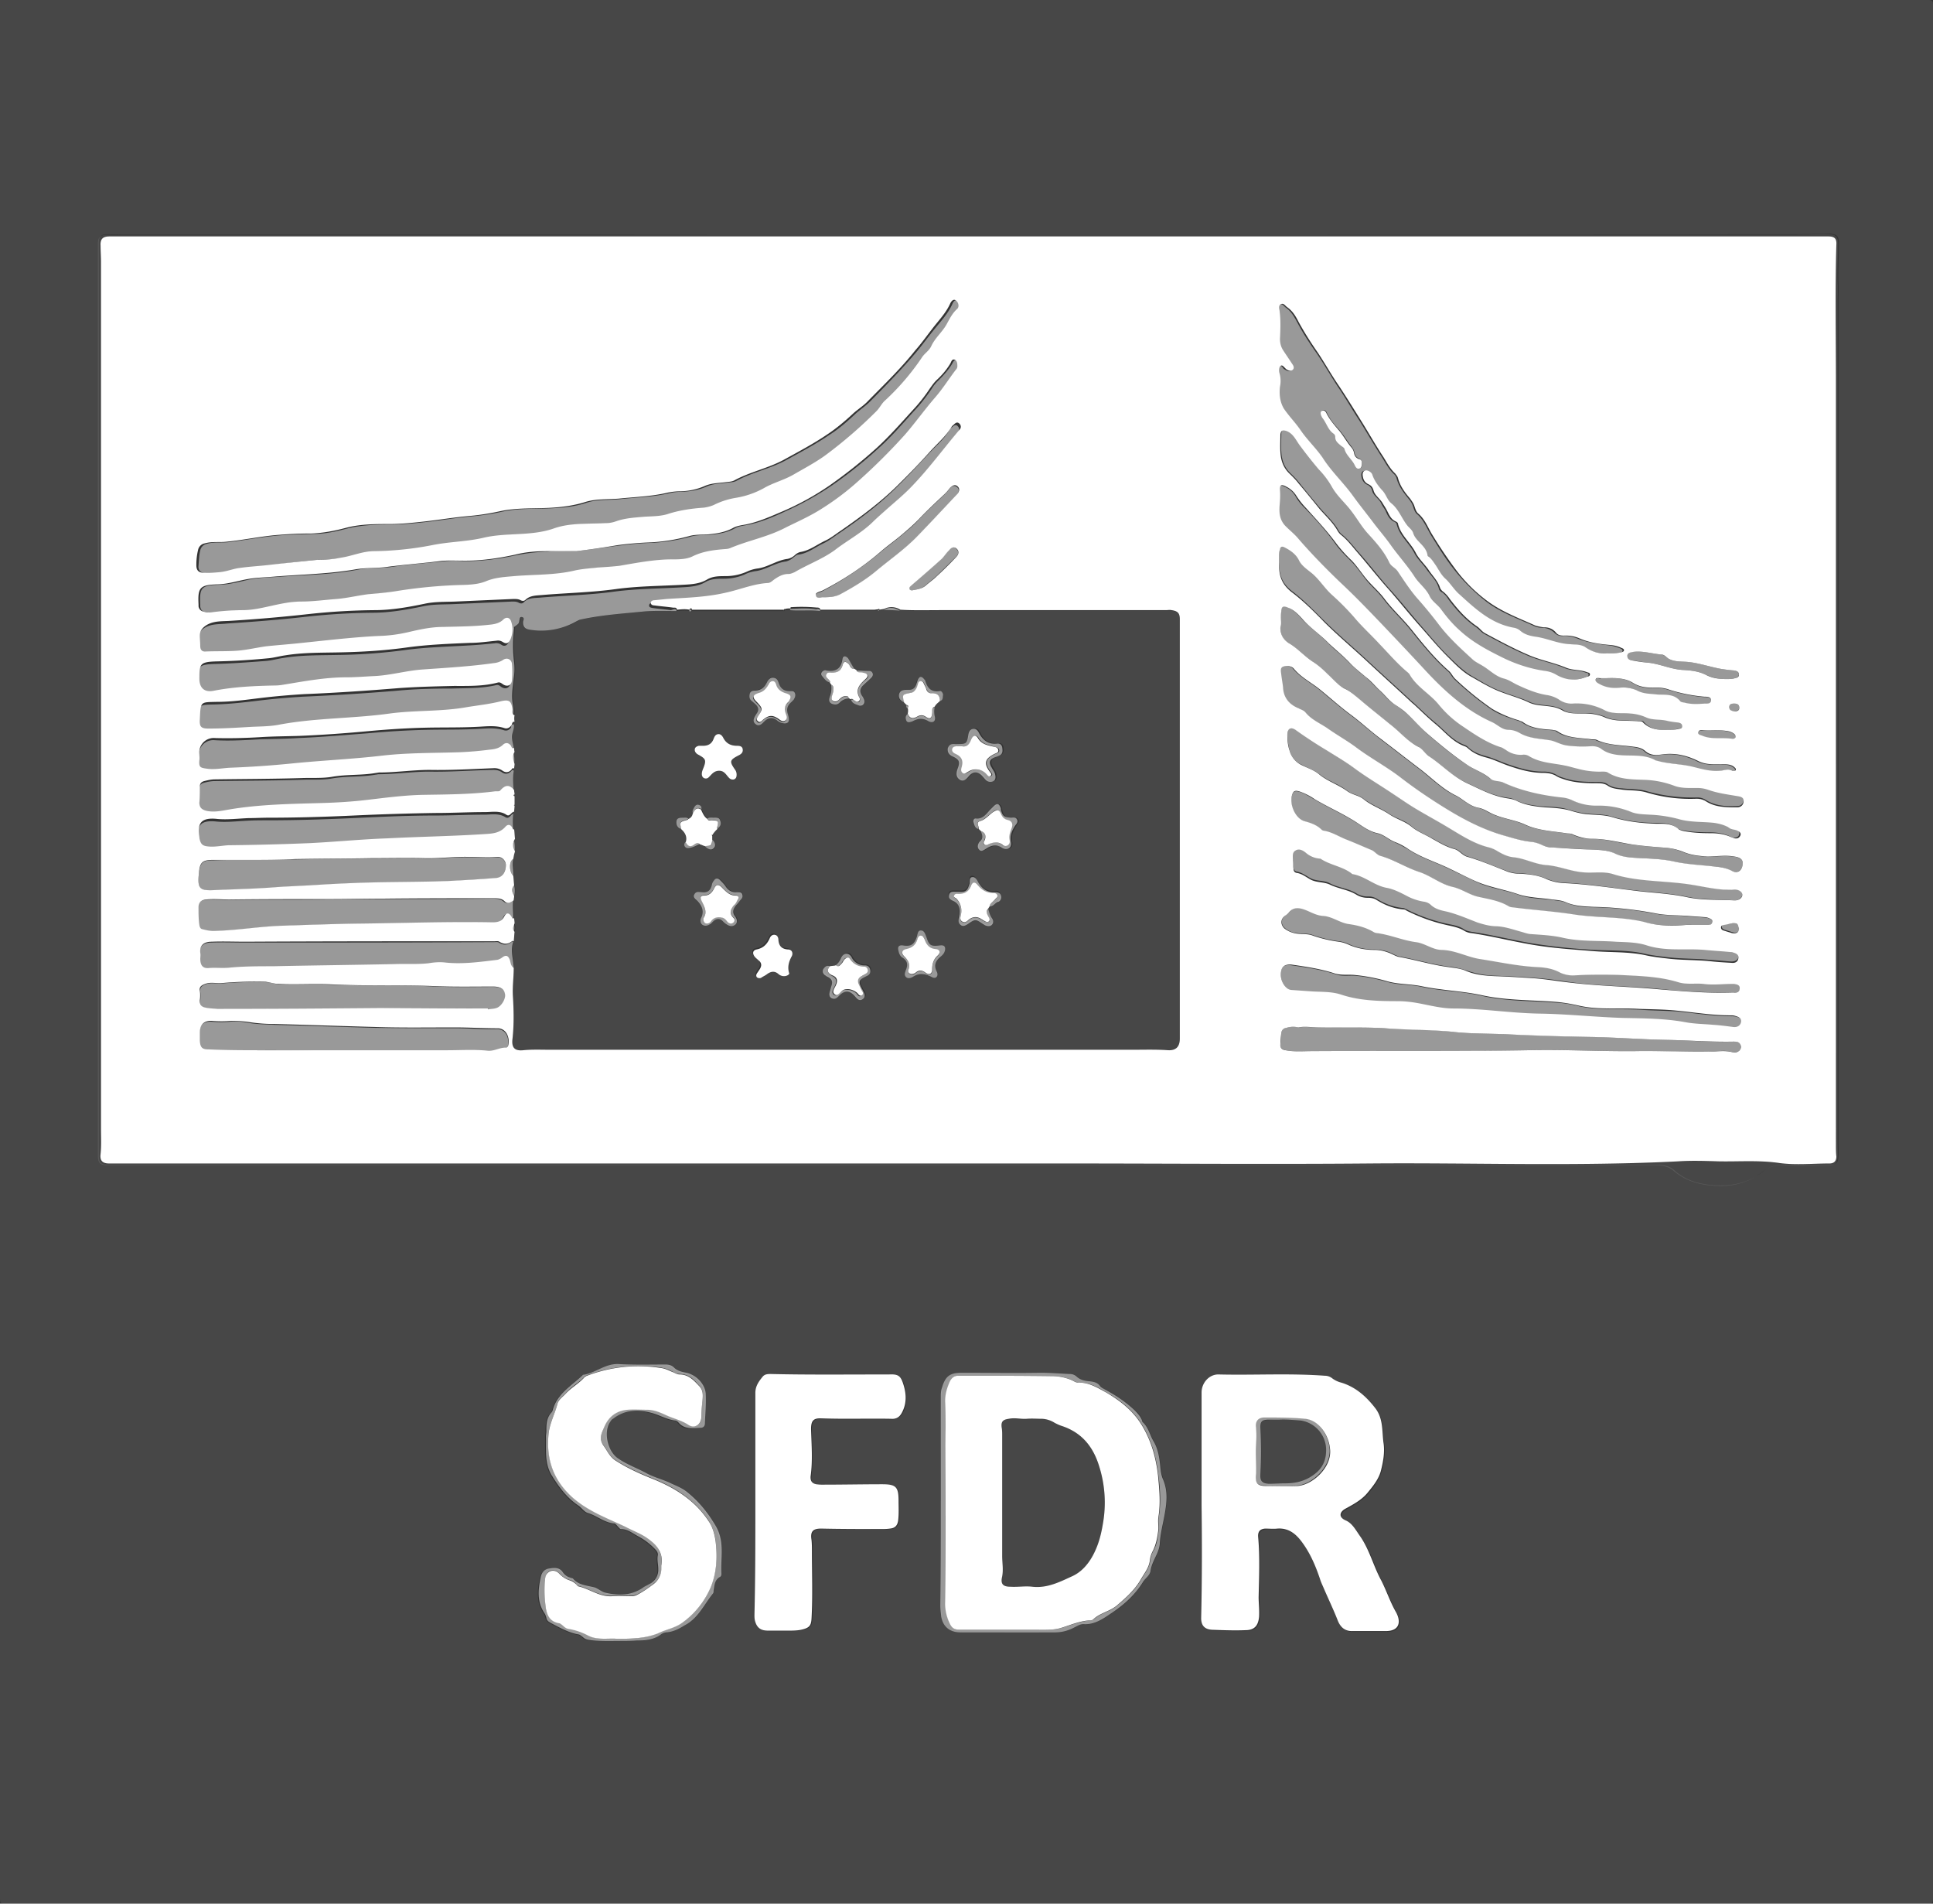 <svg xmlns="http://www.w3.org/2000/svg" width="65" height="64" fill="none"><rect width="100%" height="100%" fill="#333333" stroke="none"/><g fill="#fff" clip-path="url(#a)"><path fill-opacity=".1" d="M0 0h64.839c.132 0 .161.029.161.16v63.68c0 .131-.03.16-.161.16H.161C.029 64 0 63.971 0 63.84V0zm40.405 50.638c.015 1.26.015 2.52.015 3.793 0 .246.117.377.366.391.366.014.732.014 1.113.014.307-.014.439-.144.468-.448.03-.217-.014-.435-.014-.666 0-.666.043-1.346-.015-2.012-.015-.189.058-.276.234-.29.132-.014.264 0 .41 0 .38-.029.63.203.834.463.279.362.469.782.6 1.23.03.102.074.189.118.29.16.362.337.739.483 1.115.088.217.234.347.468.347h1.142c.469 0 .527-.318.337-.651-.19-.347-.307-.71-.483-1.042-.249-.478-.38-1.014-.703-1.477-.146-.203-.249-.449-.498-.55-.234-.101-.22-.275-.014-.39.263-.16.541-.29.746-.537.19-.231.366-.463.454-.752.073-.29.132-.608.088-.912-.073-.406 0-.84-.293-1.202-.307-.376-.659-.68-1.127-.84a.753.753 0 0 1-.307-.144.466.466 0 0 0-.25-.087c-1.185-.087-2.37-.014-3.557-.044-.322-.014-.585.29-.585.608-.03 1.245-.03 2.52-.03 3.793zM25.4 50.58v3.72c0 .059 0 .131.014.189.059.246.176.333.44.348h.688c.16 0 .322 0 .483-.044.22-.058.278-.13.293-.347.043-.768.014-1.535.014-2.288 0-.13.015-.26-.014-.376-.03-.275.043-.376.322-.376.673 0 1.346.014 2.02.014.102 0 .205 0 .293-.014.16-.015.249-.087.278-.261.03-.232.014-.449.014-.68 0-.464-.087-.55-.556-.55-.659 0-1.317 0-1.962.014-.087 0-.16 0-.248-.015-.147-.029-.22-.115-.19-.275.058-.52.014-1.056.014-1.578 0-.275.073-.376.351-.361.776.029 1.552 0 2.343.014.175 0 .292-.072.366-.217.16-.304.131-.637.044-.941-.088-.29-.19-.333-.484-.333h-.204c-1.26 0-2.504.014-3.763-.014-.102 0-.205 0-.278.086-.132.16-.249.333-.249.55-.03 1.245-.03 2.49-.03 3.735zm6.954-42.69H4.128c-.19 0-.38-.015-.556-.015-.176 0-.249.101-.249.275v30.705c0 .231.073.304.308.304h52.014c.25 0 .469.014.66.188.35.318.775.448 1.229.492.63.058 1.215-.044 1.727-.434.22-.174.454-.26.747-.246.498.014.98.014 1.478.014.25 0 .323-.058.337-.304.015-.174 0-.347 0-.521V10.19c0-.231.015-.463 0-.695-.014-.434.015-.868.015-1.302 0-.275-.088-.333-.352-.333-.38.014-.76.014-1.141.014-9.34.015-18.666.015-27.991.015zM20.847 55.17h.541c.293 0 .571-.03.82-.218.044-.043.118-.058.176-.058.234-.014.41-.13.6-.231.454-.26.659-.724.966-1.086.015-.014.015-.058.015-.087.03-.174.044-.362.22-.463.029-.015.044-.072.044-.116-.044-.535.102-1.071-.19-1.592a4.08 4.08 0 0 0-.967-1.144c-.176-.145-.38-.231-.6-.318-.249-.116-.542-.189-.776-.319-.322-.174-.659-.29-.966-.507-.337-.246-.483-.912-.22-1.245.015-.029.044-.043.073-.072.41-.318.879-.318 1.333-.188.248.072.483.217.76.246.045 0 .089.029.103.058.19.26.469.203.747.188.088 0 .146-.058.146-.145.015-.318.03-.651.03-.97-.015-.347-.323-.68-.66-.738-.146-.029-.307-.058-.41-.174-.087-.086-.175-.1-.277-.1-.527 0-1.04.014-1.567-.015-.454-.03-.79.304-1.215.361 0 0-.014 0-.014.015-.381.362-.879.637-1.01 1.201 0 .015-.015.03-.03.044-.175.174-.175.405-.175.637 0 .058-.015.116-.015.174.014.448-.059.912.22 1.346.234.376.497.724.863.97.117.087.19.217.337.26.307.087.542.319.864.348.058 0 .102.072.146.116.03.029.059.072.088.072.234 0 .395.145.585.246.205.116.396.246.557.42.058.058.117.13.102.217-.03.16.015.304.015.463a.528.528 0 0 1-.308.507c-.073.029-.131.072-.204.116-.396.275-.82.275-1.26.173-.146-.028-.263-.159-.41-.188-.248-.058-.512-.072-.688-.29a.159.159 0 0 0-.087-.028.437.437 0 0 1-.25-.174c-.116-.174-.307-.145-.482-.13-.161.029-.235.145-.264.29-.088.42-.132.839.132 1.215.03.044.044.102.058.145.015.087.074.13.147.174.307.16.6.333.951.39a.345.345 0 0 1 .132.088c.073.072.161.087.25.1.365.03.702.015 1.024.015zm10.79-4.705v3.503c0 .13.014.26.029.376.058.348.278.536.644.536 1.054 0 2.093-.015 3.147 0 .234 0 .469-.044.674-.16.102-.057.22-.13.351-.115.38.029.659-.217.937-.391.41-.26.776-.608 1.04-1.042.072-.13.219-.217.248-.377.03-.188.117-.333.19-.506.06-.116.103-.247.118-.377.014-.333.102-.666.16-.984.074-.405.118-.782-.043-1.173a1.737 1.737 0 0 1-.103-.477c-.029-.29-.073-.58-.234-.84-.117-.203-.161-.449-.351-.623-.015 0-.015-.014-.015-.029a.772.772 0 0 0-.264-.376 4.111 4.111 0 0 0-.966-.68.558.558 0 0 1-.19-.13.494.494 0 0 0-.337-.16c-.175-.014-.336-.043-.468-.173a.276.276 0 0 0-.205-.073c-.337-.014-.659-.043-.996-.043h-2.635c-.395 0-.556.101-.673.492a1.22 1.22 0 0 0-.044.333c-.015 1.158-.015 2.316-.015 3.489z"/><path d="M40.405 50.638v-3.821c0-.333.264-.623.586-.608 1.186.028 2.371-.044 3.557.043a.4.4 0 0 1 .25.087.854.854 0 0 0 .307.145c.468.144.82.448 1.127.84.293.361.234.796.293 1.2.044.305-.015.623-.088.913-.073.29-.264.521-.454.753-.205.246-.483.39-.747.535-.205.116-.22.29.015.391.234.101.351.348.498.55.307.449.439.999.702 1.477.176.347.293.71.483 1.042.19.333.132.651-.336.651h-1.142c-.234 0-.38-.13-.469-.347-.146-.376-.322-.738-.483-1.115-.044-.101-.087-.188-.117-.29-.146-.433-.322-.853-.6-1.23-.19-.26-.44-.492-.834-.463-.132.015-.264 0-.41 0-.19.015-.25.116-.235.29.059.666.03 1.346.015 2.012 0 .217.03.434.015.666-.03.304-.161.448-.469.448-.366.015-.732 0-1.112-.014-.25-.014-.366-.145-.366-.39.029-1.246.029-2.505.014-3.765.015 0 0 0 0 0zm1.83-1.81c0 .247.015.493 0 .725-.03.29.03.405.322.405.366 0 .732.014 1.084 0 .512-.044 1.156-.637 1.083-1.245-.044-.492-.395-.97-.834-1.013-.454-.044-.923-.044-1.377-.044-.205 0-.307.13-.278.333.03.275 0 .565 0 .84zM25.4 50.58v-3.749c0-.232.117-.39.248-.55.073-.087.176-.087.278-.087 1.26.029 2.504.015 3.763.015h.205c.307-.015.395.043.483.332.102.319.117.638-.044.942-.073.144-.176.231-.366.217-.776-.015-1.552.014-2.342-.015-.279-.014-.352.087-.352.362.015.521.059 1.057-.014 1.578-.015.16.043.246.19.275a1.4 1.4 0 0 0 .249.014c.659 0 1.317-.014 1.962-.014.468 0 .556.087.556.55 0 .232.014.449-.015.68-.03.174-.117.247-.278.261-.102.015-.205.015-.293.015-.673 0-1.347 0-2.02-.015-.278 0-.366.101-.322.377.014.13.014.26.014.376 0 .767.03 1.534-.014 2.287-.015.217-.073.29-.293.348-.16.043-.322.043-.483.043h-.688c-.249 0-.38-.101-.44-.347-.014-.058-.014-.13-.014-.189.03-1.23.03-2.46.03-3.706z"/><path fill-opacity=".1" d="M32.354 7.89h27.961c.381 0 .762-.015 1.142-.015.264 0 .352.058.352.333 0 .434-.03.869-.015 1.303.015.232 0 .463 0 .695v28.156c0 .174.015.348 0 .521-.015.247-.088.304-.337.304-.498 0-.98.015-1.478-.014-.293-.015-.513.072-.747.246-.498.391-1.098.507-1.727.434-.454-.043-.879-.188-1.23-.492-.19-.159-.41-.188-.659-.188H3.601c-.234 0-.307-.072-.307-.304V8.165c0-.174.088-.26.249-.275.19 0 .38.014.556.014h15.84c4.158-.014 8.286-.014 12.415-.014zm.234.058H3.689c-.234 0-.322.086-.307.318 0 .188.014.376.014.55v29.127c0 .289.015.564-.014.854-.015.217.073.304.293.318H35.72c3.455 0 6.91.015 10.365 0 3.455-.029 6.91.101 10.35-.072a13.94 13.94 0 0 1 1.347 0c.688.029 1.376-.03 2.064.058.541.072 1.112.014 1.669.014.16 0 .234-.087.234-.232 0-.144-.015-.289-.015-.434V12.9c0-1.55-.029-3.099.015-4.662 0-.203-.073-.29-.278-.29H32.588z"/><path fill-opacity=".5" d="M20.847 55.17c-.337 0-.674.014-.996-.03-.102-.014-.175-.028-.249-.1-.044-.03-.087-.073-.131-.088-.352-.058-.645-.231-.952-.39-.073-.044-.132-.073-.146-.174-.015-.044-.03-.102-.059-.145-.264-.39-.22-.796-.132-1.216.03-.145.103-.26.264-.29.175-.029.366-.058.483.13a.436.436 0 0 0 .249.174c.029.015.058.015.088.03.175.217.453.231.688.289.146.029.263.16.41.188.439.101.863.101 1.259-.174.058-.043.131-.072.204-.115a.528.528 0 0 0 .308-.507c0-.16-.044-.304-.015-.463.015-.087-.044-.16-.102-.218a2.24 2.24 0 0 0-.556-.42c-.19-.1-.352-.245-.586-.245-.03 0-.059-.044-.088-.073-.044-.043-.088-.116-.146-.116-.322-.029-.571-.26-.864-.347-.146-.043-.22-.188-.337-.26-.366-.247-.63-.594-.863-.97-.279-.42-.205-.884-.22-1.347 0-.058.015-.116.015-.173 0-.232 0-.45.175-.637.015-.015.015-.03.03-.044.131-.565.629-.84 1.01-1.202l.014-.014c.425-.058.747-.39 1.215-.362.513.03 1.04.015 1.567.015.117 0 .205.029.278.101.117.116.264.145.41.174.351.072.659.405.659.738.014.319-.015.651-.03.97 0 .087-.058.145-.146.145-.264.014-.542.058-.747-.188-.029-.03-.073-.058-.102-.058-.264-.03-.512-.174-.761-.247-.454-.13-.923-.13-1.333.189a.176.176 0 0 0-.073.072c-.263.333-.117.999.22 1.245.307.217.644.333.966.507.234.13.512.202.776.318.205.102.424.174.6.319.396.318.703.694.966 1.143.308.521.161 1.057.19 1.593 0 .043 0 .087-.043.116-.19.1-.19.289-.22.463 0 .029 0 .058-.014.087-.308.376-.498.84-.967 1.085-.19.116-.38.217-.6.232a.363.363 0 0 0-.176.058c-.234.188-.527.217-.82.217-.204.014-.38.014-.57.014zm-.088-.073c.498 0 .937-.014 1.376-.203.278-.13.57-.173.82-.361a2.67 2.67 0 0 0 .951-1.202c.19-.478.22-.984.161-1.491a1.698 1.698 0 0 0-.234-.71c-.439-.665-1.083-1.1-1.8-1.39-.454-.187-.908-.376-1.333-.65-.205-.13-.278-.334-.41-.507-.16-.217-.058-.406.03-.623.146-.347.41-.55.79-.579.22-.014.425 0 .644 0 .25 0 .469.102.688.203.235.101.483.16.703.304.22.145.454 0 .44-.275a4.6 4.6 0 0 1 .029-.449c.014-.188.058-.405-.088-.565-.176-.202-.352-.405-.674-.405-.087 0-.16-.043-.249-.087a1.181 1.181 0 0 0-.38-.13 4.981 4.981 0 0 0-2.518.275c-.015 0-.03.014-.044.029-.19.203-.44.333-.63.55-.102.116-.263.217-.292.377-.074.332-.264.65-.293.998-.073.768.131 1.448.673 1.998.527.55 1.245.796 1.918 1.115.22.101.454.188.659.333.336.231.615.492.541.97v.087c.015.231-.087.405-.263.535a3.3 3.3 0 0 1-.527.348.618.618 0 0 1-.22.057c-.22 0-.439-.014-.644 0-.424.03-.761-.246-1.142-.333-.029 0-.058-.043-.073-.072a.426.426 0 0 0-.22-.13.68.68 0 0 1-.322-.203c-.087-.087-.19-.145-.322-.101-.131.058-.16.173-.175.304 0 .231-.015.478 0 .71.029.318.058.665.483.738.029 0 .058.028.073.043.073.058.132.13.234.145.234.029.44.101.644.217.337.188.688.101.996.13zm10.877-4.632v-3.49c0-.115 0-.216.044-.332.117-.391.278-.492.673-.492.878 0 1.757.014 2.635 0 .337 0 .659.029.996.043a.32.32 0 0 1 .205.072c.131.13.292.16.468.174.132.015.249.044.337.16.044.057.117.086.19.13.352.188.674.405.966.68.117.116.22.232.264.377 0 .014 0 .028.014.028.19.174.235.42.352.623.16.26.205.55.234.84.015.159.03.318.103.477.16.391.117.767.044 1.173-.06.333-.147.651-.162.984-.014.13-.058.26-.117.377-.073.159-.16.318-.19.506-.015.16-.161.246-.249.377-.263.434-.63.767-1.04 1.042-.263.174-.556.405-.936.39-.132-.014-.234.059-.352.117a1.356 1.356 0 0 1-.673.159h-3.148c-.35 0-.585-.188-.644-.536-.014-.13-.029-.246-.029-.376.015-1.173.015-2.345.015-3.503zm.16.492v2.895c0 .232.03.463.133.68.087.203.175.261.395.261h2.547c.264 0 .556.014.805-.058.337-.101.66-.231 1.01-.26.03 0 .059-.015.088-.03.234-.217.557-.26.79-.463.308-.26.616-.535.82-.897.118-.203.264-.377.293-.608a.882.882 0 0 1 .103-.333c.117-.203.146-.405.176-.637.029-.174-.015-.347.014-.521.073-.463.044-.912-.014-1.375-.074-.623-.235-1.202-.571-1.738-.293-.463-.703-.796-1.172-1.056-.292-.174-.585-.348-.951-.333a.274.274 0 0 1-.103-.03 1.618 1.618 0 0 0-.776-.188c-1.054-.014-2.093-.014-3.147-.014-.146 0-.234.087-.293.217-.088.203-.146.42-.146.637 0 .304.014.608.014.912-.029.97-.014 1.954-.014 2.939zm10.439-2.128c0-.29.03-.565-.014-.854-.03-.203.073-.333.278-.333.468 0 .922 0 1.376.043.454.044.79.536.834 1.014.059.608-.585 1.201-1.083 1.245-.366.028-.717.014-1.083 0-.293 0-.352-.13-.322-.406.029-.217.014-.463.014-.71zm.79-1.1h-.365c-.234 0-.293.072-.278.304.029.506.029 1.013 0 1.52-.015.231.044.318.278.333.19 0 .38-.015.556-.015.278 0 .542-.043.805-.188.41-.232.586-.536.571-.984a.996.996 0 0 0-.864-.941c-.234-.015-.468-.044-.702-.03z"/><path d="M32.588 7.948h28.884c.22 0 .293.072.278.289-.044 1.549-.014 3.098-.014 4.661V38.45c0 .145 0 .29.014.434 0 .16-.088.232-.234.232-.556 0-1.127.058-1.67-.014-.687-.102-1.375-.044-2.063-.058-.454-.015-.908-.03-1.347 0-3.455.174-6.91.043-10.35.072-3.455.03-6.91 0-10.365 0H3.675c-.22 0-.322-.087-.293-.318.03-.29.014-.565.014-.854V8.816c0-.188-.014-.376-.014-.55-.015-.232.073-.318.307-.318h28.899zM17.26 28.88c-.146.073-.146.42 0 .565.015.101.015.203.03.318-.103.116-.074.232 0 .362 0 .044-.015.102-.015.145-.103.058-.19.145-.308.029-.102-.101-.234-.101-.38-.101-1.245 0-2.474 0-3.719.014-.6 0-1.186.015-1.786.015-1.127 0-2.24 0-3.367.014-.263 0-.527-.029-.79 0-.161.015-.25.101-.25.26 0 .203 0 .406.03.609.015.058.03.116.103.13.117.029.234.058.366.058.76-.015 1.507-.145 2.269-.174.834-.029 1.683-.058 2.518-.072 1.537-.015 3.06-.073 4.597-.044.175 0 .307-.029.395-.188.073-.145.16-.145.249 0 .014.03.029.087.087.044 0 .058.015.115.015.173-.03.102-.102.189 0 .29-.014.101-.014.202-.03.318-.014 0-.043-.014-.043-.014-.132.116-.278.13-.44.029-.043-.03-.102-.015-.16-.015-2.796 0-5.578 0-8.374.015-.38 0-.761-.015-1.142 0-.234 0-.41.101-.38.376.014.073 0 .145 0 .203 0 .217.087.333.307.304.234-.015.483.014.717-.015.469-.043.952-.043 1.42-.043 1.362-.029 2.708-.044 4.07-.072.395-.015.79.014 1.171-.03.161-.028.337-.043.512-.028.6.072 1.201-.015 1.801-.087a.459.459 0 0 0 .147-.073c.131-.1.205-.072.263.073.03.101.03.203.132.275 0 .304-.044.608-.03.912.03.492.044.984-.014 1.49-.03.29.088.392.366.363.307-.03.615-.015.937-.015h19.514c.41 0 .82-.014 1.23.015.264.014.395-.116.395-.391v-14.1c0-.203-.073-.275-.278-.304-.058-.015-.131 0-.19 0h-7.598c-.44 0-.893.014-1.332-.015a.555.555 0 0 0-.542-.028c-.058.014-.102.014-.16.029 0-.015 0-.03-.03-.03 0 0 0 .015-.015.015-.044 0-.088.014-.131.014H27.58c0-.072-.073-.072-.117-.072a5.36 5.36 0 0 0-.834-.014c-.03 0-.059 0-.044.043-.073 0-.147 0-.205.029 0 0 0-.014-.015-.014v.029h-3.104c.015-.03 0-.044-.029-.044-.03 0-.044.015-.044.044-.146-.03-.278-.015-.424 0-.015-.102-.103-.058-.147-.073-.205-.029-.41-.043-.614-.072-.044 0-.118-.015-.118-.087 0-.058.059-.087.117-.087l.425-.043c.673-.044 1.332-.058 2.006-.218.453-.1.907-.29 1.376-.318.088 0 .146-.058.22-.116.146-.101.292-.188.482-.188.074 0 .132-.029.205-.058.44-.26.923-.434 1.347-.738.41-.319.879-.565 1.26-.927.131-.13.277-.26.424-.39.307-.276.63-.536.907-.826.586-.608 1.07-1.274 1.61-1.91a.139.139 0 0 0 0-.203c-.072-.073-.13-.03-.19.029-.029.029-.058.043-.073.072-.19.319-.483.565-.732.84-.322.362-.658.709-1.01 1.056-.6.608-1.288 1.115-1.976 1.593-.176.116-.351.26-.542.347-.278.13-.527.333-.834.377a.43.43 0 0 0-.176.101.515.515 0 0 1-.249.13c-.351.044-.63.26-.98.319a1.28 1.28 0 0 0-.337.087 1.77 1.77 0 0 1-.762.173c-.22 0-.439 0-.63.116-.248.145-.526.16-.79.174-.76.043-1.522.043-2.269.145-.834.116-1.669.13-2.503.202-.19.015-.395.015-.542.16-.044.043-.102.043-.16.014-.074-.043-.162-.043-.235-.043l-1.962.087c-.337.014-.688 0-1.025.072-.556.116-1.127.217-1.698.217a22.15 22.15 0 0 0-2.196.13 54.08 54.08 0 0 1-2.693.232c-.264.014-.527 0-.762.145-.131.087-.22.188-.22.347 0 .116.015.232.015.348 0 .13.059.202.19.188.367-.015.733 0 1.099-.03.307-.028.614-.1.922-.144.41-.043.82-.072 1.215-.116.85-.087 1.698-.188 2.547-.231a4.973 4.973 0 0 0 1.025-.13c.38-.088.761-.174 1.157-.174.527-.015 1.039-.015 1.551-.073.161-.014.352-.043.483-.174.103-.1.22-.072.264.058a.832.832 0 0 1-.03.623c-.058.116-.131.145-.248.072-.073-.043-.132-.058-.22-.043-.293.029-.585.072-.878.072-.717.03-1.45.058-2.167.16-.732.1-1.464.144-2.196.159-.615.014-1.244 0-1.859.101-.205.029-.395.087-.6.101a22.48 22.48 0 0 1-1.698.102c-.571.014-.586.087-.586.579 0 .318.176.477.498.405.673-.13 1.361-.16 2.05-.174.102 0 .204-.014.292-.029.703-.115 1.39-.246 2.108-.246.322 0 .644-.029.966-.043.527-.03 1.025-.174 1.552-.217.805-.058 1.625-.102 2.43-.217a.702.702 0 0 0 .308-.102c.132-.101.293-.029.307.13.015.189.015.377 0 .55-.014.174-.16.232-.307.13-.044-.028-.088-.072-.161-.057-.483.13-.981.116-1.479.116-.615.014-1.23.029-1.844.072-1.054.087-2.123.16-3.192.203-.483.029-.98.072-1.464.13-.483.058-.966.13-1.464.13-.57.015-.556-.029-.585.594-.015.246.044.304.292.304.484 0 .967-.029 1.45-.058.307-.014.63-.014.922-.072 1.23-.232 2.489-.203 3.733-.377.864-.115 1.742-.058 2.606-.217.366-.058.747-.101 1.098-.188.293-.072.38-.029.41.275 0 .072-.03.16.073.188a.544.544 0 0 0 0 .217c-.088 0-.073.073-.102.116-.059.087-.147.13-.235.102-.307-.102-.614-.058-.922-.044-.585.029-1.156.015-1.742.029-.644.015-1.288.058-1.918.116-.776.072-1.566.13-2.342.16-.44.014-.864.014-1.303.043-.498.029-.996.043-1.508.029a.487.487 0 0 0-.527.42c-.015.115.015.216 0 .332-.015.217.015.246.234.275.264.044.527-.014.79-.029a33.063 33.063 0 0 0 2.094-.144c1.01-.102 2.02-.145 3.016-.261.864-.101 1.757-.087 2.62-.116.337-.014.674-.043 1.01-.087.162-.014.323-.043.454-.173.088-.073.176-.058.25.029.029.028.029.13.117.086 0 .044 0 .087.014.13-.073.131-.058.261 0 .406 0 .058-.014.101-.014.16-.03-.03-.059-.015-.074.014-.102.13-.22.13-.336.043a.472.472 0 0 0-.279-.072c-.717.029-1.434.072-2.152.058-.57 0-1.127.087-1.698.087-.03 0-.073.014-.102.014-.483.087-.981.044-1.479.13-.337.058-.703.03-1.04.044-.965.029-1.932.029-2.898.043-.132 0-.249.03-.366.058-.102.03-.146.087-.146.188 0 .174 0 .362-.015.536 0 .16.073.232.234.275.264.058.513 0 .762-.043 1.024-.174 2.078-.189 3.103-.218.498-.014.996-.043 1.493-.1.63-.073 1.26-.16 1.903-.175.806-.014 1.61-.014 2.416-.115.073-.015.161.014.205-.03.161-.188.307-.217.468-.014 0 .044.015.102.015.145-.044.014-.044.043 0 .058v.29c-.014 0-.014.014-.03.014.015 0 .015.014.03.014 0 .073-.014.145-.014.203-.103.014-.147.188-.264.101-.22-.145-.483-.087-.717-.087-.542 0-1.098.03-1.655.03a88.23 88.23 0 0 0-2.767.086c-.951.044-1.903.073-2.854.073-.234 0-.454.014-.688.014-.337.015-.688.058-1.025.029-.512-.058-.703.101-.615.608v.029c.044.217.103.275.337.29.205.014.424-.03.63-.044a88.035 88.035 0 0 0 2.766-.072c.864-.044 1.728-.13 2.591-.16 1.098-.057 2.182-.072 3.28-.144.248-.015.497-.03.688-.246.073-.087.175-.087.234.043.015.029.015.058.058.043.015.102.015.203.03.319-.088.145-.088.29 0 .42-.044.145-.044.202-.059.26zm-6.558-10.06c.322 0 .556-.03.776-.073.38-.058.717-.217 1.112-.217a10.969 10.969 0 0 0 1.947-.203c.571-.116 1.157-.116 1.713-.246.79-.188 1.61-.043 2.386-.319.542-.188 1.128-.144 1.699-.173.117 0 .248-.015.366-.058.322-.116.644-.13.98-.16.264-.014.527-.014.762-.086.395-.13.805-.188 1.215-.217a1.28 1.28 0 0 0 .336-.087 2.6 2.6 0 0 1 .762-.246 2.91 2.91 0 0 0 .922-.319c.322-.188.688-.275 1.01-.463.352-.203.732-.405 1.054-.637a15.31 15.31 0 0 0 1.728-1.491c.117-.116.175-.26.293-.362a8.195 8.195 0 0 0 1.23-1.433c.087-.145.248-.232.321-.391.132-.29.396-.492.542-.782.088-.159.176-.333.322-.463.088-.072.059-.217-.03-.29-.087-.072-.16.03-.19.087-.146.333-.395.58-.614.869-.19.246-.366.492-.571.724-.483.608-1.04 1.143-1.581 1.693-.147.16-.337.275-.498.42-.278.26-.571.507-.879.71-.468.318-.966.579-1.464.854-.541.29-1.141.405-1.668.695-.088.043-.205.043-.308.058-.234.029-.468.029-.688.13a2.155 2.155 0 0 1-.805.173c-.147 0-.278.015-.425.044-.541.13-1.098.145-1.654.203-.38.029-.761 0-1.127.115-.469.145-.937.189-1.42.203-.469.015-.952 0-1.42.101-.337.073-.674.13-1.01.16-.513.043-1.025.13-1.538.188-.395.043-.79.087-1.185.087-.498 0-.996 0-1.479.13-.38.101-.761.174-1.157.188-.35 0-.717.015-1.068.044-.6.043-1.186.173-1.772.231-.249.03-.497-.014-.746.058a.28.28 0 0 0-.22.217 2.108 2.108 0 0 0-.058.521c0 .16.073.247.234.247.175.014.337 0 .512-.015.22-.014.41-.087.615-.13.351-.058.717-.073 1.083-.116.63-.072 1.2-.13 1.655-.174zm43.333 3.14c.176.015.337 0 .483-.028.03-.015.073-.015.088-.058.015-.044-.03-.073-.073-.087a1.06 1.06 0 0 0-.366-.101c-.352-.03-.703-.073-1.04-.218a1.166 1.166 0 0 0-.541-.1c-.117 0-.205-.015-.279-.117a.482.482 0 0 0-.38-.159 1.73 1.73 0 0 1-.293-.058c-.542-.246-1.098-.449-1.596-.81a5.184 5.184 0 0 1-1.127-1.13 14.828 14.828 0 0 1-.747-1.114c-.146-.232-.234-.507-.468-.71-.073-.058-.102-.159-.132-.246-.029-.101-.088-.174-.146-.26-.176-.203-.337-.42-.41-.695-.015-.058-.059-.102-.088-.145-.175-.16-.278-.362-.395-.55-.278-.42-.512-.84-.776-1.26-.234-.376-.468-.752-.717-1.129-.25-.362-.469-.752-.718-1.129-.234-.333-.453-.68-.644-1.028-.102-.202-.205-.376-.395-.506-.059-.044-.103-.13-.19-.102-.103.044-.074.145-.059.217.044.319.03.637.015.956 0 .13.029.26.102.376.103.16.205.304.307.463.044.058.088.145.015.203-.073.058-.16.015-.22-.029l-.087-.087c-.059-.058-.103-.029-.132.03a.32.32 0 0 0 0 .202.93.93 0 0 1 .015.449c-.03.26 0 .52.131.738.176.26.396.478.571.738.22.319.513.594.732.912.293.464.703.84 1.025 1.289.22.304.454.593.673.883.206.275.425.521.615.796.25.347.542.666.776 1.028.147.232.396.405.513.666.087.174.263.275.38.434.19.26.396.507.644.724.425.39.923.651 1.42.897.44.218.923.377 1.42.45a.985.985 0 0 1 .366.115c.337.203.674.232 1.04.087.044-.015.117-.015.117-.087 0-.058-.073-.058-.102-.072-.22-.087-.469-.058-.689-.145-.41-.174-.834-.246-1.244-.42-.512-.217-.995-.478-1.479-.738-.117-.058-.175-.16-.278-.232-.366-.246-.658-.579-.922-.926a1.065 1.065 0 0 0-.205-.232.344.344 0 0 1-.117-.13c-.073-.246-.264-.42-.395-.623-.132-.188-.322-.362-.425-.564-.175-.348-.512-.594-.6-.985 0-.029-.044-.058-.073-.072-.161-.072-.22-.217-.293-.362-.044-.087-.103-.174-.146-.246-.088-.16-.264-.26-.308-.434-.03-.102-.073-.16-.16-.203-.133-.058-.191-.16-.206-.304-.015-.145.088-.203.205-.145.059.03.103.072.117.116.073.217.205.39.352.55.117.13.16.319.292.42.25.203.352.521.542.753.059.072.161.144.19.246.088.29.44.42.483.752 0 .03.044.044.059.058.088.073.146.174.22.276.102.159.19.332.322.448.175.16.293.377.483.536.541.492 1.069.984 1.83 1.114a.457.457 0 0 1 .19.087c.161.145.351.189.556.217.381.058.732.232 1.128.247.16.014.336 0 .497.087.22.159.484.246.747.217zm-34.652-3.43h-1.01c-.352 0-.703.029-1.04.115-.6.13-1.2.218-1.83.203-.234 0-.468-.014-.702.015-.571.072-1.157.116-1.728.188-.366.058-.732.029-1.098.087-.907.159-1.83.173-2.737.246-.308.029-.615.029-.923.087-.322.058-.63.159-.966.173-.63.015-.703.102-.673.68v.059a.202.202 0 0 0 .146.173c.103.03.19.044.293.03a8.156 8.156 0 0 1 1.04-.073c.204 0 .424-.029.629-.072.44-.087.878-.217 1.347-.217.395 0 .805-.058 1.2-.087.351-.03.703-.116 1.054-.16.337-.029.674-.058 1.01-.115a16.74 16.74 0 0 1 1.918-.189c.337-.014.703 0 1.025-.13.307-.13.63-.145.951-.174.674-.058 1.362-.029 2.035-.188.264-.058.513-.072.776-.101.25-.015.483-.03.732-.058.586-.101 1.186-.217 1.786-.217.22 0 .469 0 .674-.102.351-.173.732-.217 1.127-.246a.431.431 0 0 0 .132-.029c.615-.26 1.273-.376 1.874-.695.41-.202.834-.39 1.215-.636a8.81 8.81 0 0 0 1.112-.826 20.164 20.164 0 0 0 1.684-1.664c.351-.406.659-.84 1.01-1.245.264-.304.468-.637.703-.941a.155.155 0 0 0 .044-.102c0-.072 0-.173-.073-.217-.103-.058-.132.058-.162.116-.131.217-.278.39-.468.565-.088.087-.146.173-.22.275a5.42 5.42 0 0 1-.57.723c-.396.435-.776.87-1.216 1.274-.497.45-1.024.869-1.58 1.26a9.154 9.154 0 0 1-1.567.868c-.41.174-.82.362-1.26.45-.146.028-.292.043-.424.115-.263.145-.541.188-.834.217-.22.015-.44 0-.644.058a6.04 6.04 0 0 1-1.435.217 11.25 11.25 0 0 0-.966.087 29.61 29.61 0 0 1-1.391.203zm23.628.26v.116c-.014.405.059.724.44 1.014.38.289.746.65 1.083.998.454.45.952.869 1.42 1.303.498.463.995.912 1.493 1.375.044.044.088.073.132.116.234.217.468.449.717.652.308.26.557.579.952.723a.32.32 0 0 1 .117.073c.176.16.38.246.6.304.278.072.527.203.79.29.381.13.747.231 1.143.231.16 0 .322.029.453.116.074.043.162.072.25.101.35.116.717.13 1.068.13.132 0 .264 0 .38.073.162.116.337.116.513.145.264.029.527.014.79.087a5.08 5.08 0 0 0 1.684.217.6.6 0 0 1 .308.072c.322.217.688.217 1.068.217.132 0 .22-.087.22-.217s-.117-.145-.205-.16c-.337-.057-.673-.1-.996-.216a1.104 1.104 0 0 0-.38-.058c-.25 0-.513.014-.747-.073a3.145 3.145 0 0 0-1.025-.202c-.424-.015-.849-.015-1.215-.246-.044-.03-.132-.03-.19-.03a2.746 2.746 0 0 1-.835-.1c-.131-.03-.263-.073-.41-.102-.41-.087-.834-.087-1.215-.319a.331.331 0 0 0-.234-.043.85.85 0 0 1-.556-.174c-.059-.029-.102-.072-.176-.087-.439-.144-.834-.405-1.215-.665a3.669 3.669 0 0 1-.834-.739c-.308-.39-.761-.608-1.01-1.056l-.044-.044c-.352-.29-.645-.637-.966-.97-.279-.304-.586-.579-.85-.897a8.748 8.748 0 0 0-.732-.739c-.248-.217-.424-.52-.688-.738-.16-.13-.336-.246-.424-.42-.103-.217-.293-.347-.498-.449-.088-.043-.132-.014-.146.073-.03.072-.03.188-.03.318zm15.592 10.206c-.015-.101-.088-.16-.22-.188-.322-.072-.644-.014-.966-.014-.278-.015-.542-.044-.79-.145a2.07 2.07 0 0 0-.572-.145c-.395-.029-.79-.058-1.185-.116-.44-.072-.879-.188-1.333-.188-.22 0-.439-.058-.644-.145-.073-.043-.16-.029-.234-.043-.469-.073-.937-.087-1.376-.29-.308-.145-.674-.188-.996-.318-.205-.073-.38-.217-.57-.246-.308-.058-.498-.275-.747-.406-.454-.217-.82-.593-1.215-.897-.44-.333-.864-.666-1.303-1-.352-.26-.674-.564-1.025-.824-.352-.26-.673-.55-1.01-.825-.293-.247-.659-.42-.908-.724-.088-.102-.234-.102-.351-.073-.117.03-.088.16-.074.261.015.145.044.29.06.434.014.348.204.58.526.71.088.043.176.072.234.144.205.247.498.362.747.536.307.217.644.405.937.622.498.377 1.054.666 1.552 1.057.38.29.776.565 1.185.825.703.45 1.42.854 2.226 1.086.307.087.615.188.937.217.132.015.263.058.38.116.103.043.19.072.308.072.439.03.878.058 1.317.073.279.014.557.014.805.13.206.102.425.13.645.145.454.029.922.029 1.361.13.469.102.952.116 1.42.174.176.014.352.058.498.13.19.116.38.015.38-.275zm-.352-3.083c.059 0 .103.014.117-.03.015-.043-.029-.072-.058-.1-.088-.073-.205-.088-.322-.088-.308 0-.615.03-.893-.115-.38-.188-.776-.275-1.2-.217-.191.029-.396.043-.572-.116-.117-.102-.263-.13-.41-.145-.41-.058-.849-.043-1.23-.232-.043-.014-.102-.014-.16-.014-.396-.058-.806-.029-1.157-.275-.044-.03-.117-.03-.161-.044-.351-.028-.703-.043-.995-.26-.044-.03-.088-.03-.132-.058a3.898 3.898 0 0 1-.908-.39c-.44-.305-.849-.638-1.244-1.014-.073-.073-.117-.174-.19-.246-.484-.42-.879-.912-1.274-1.405-.278-.347-.615-.651-.893-1.013-.147-.203-.337-.376-.513-.564-.22-.232-.38-.507-.6-.739a4.713 4.713 0 0 1-.512-.564c-.308-.42-.674-.811-1.025-1.202a2.791 2.791 0 0 1-.322-.405.823.823 0 0 0-.351-.319c-.161-.087-.22-.058-.205.13.014.189 0 .363-.015.536-.015.26.015.492.234.695.132.13.293.26.41.405.44.507.908.985 1.39 1.448.528.492 1.011.999 1.509 1.52.454.478.907.956 1.361 1.448.644.695 1.362 1.346 2.24 1.737.19.087.337.26.556.26.132 0 .264.044.366.102.337.202.718.188 1.084.26.16.044.307.13.483.16.293.043.586.043.878.028.117 0 .235.03.322.102.161.116.322.16.513.188.439.058.893-.043 1.303.188.014.015.029 0 .058.015.366.101.762.101 1.142.188.307.072.615.174.952.145.131 0 .278-.087.424 0zm.044 4.357c.161.015.293-.072.293-.188 0-.102-.132-.188-.293-.174-.117.015-.234 0-.351 0-.38-.029-.747-.116-1.128-.174-.863-.13-1.742-.086-2.576-.347-.322-.101-.659-.029-.98-.058-.44-.029-.835-.217-1.274-.246-.366-.029-.703-.217-1.07-.26-.204-.015-.38-.102-.555-.203a1.063 1.063 0 0 0-.293-.13c-.483-.116-.908-.391-1.318-.637-.38-.232-.79-.45-1.171-.68-.264-.16-.513-.334-.776-.508-.41-.275-.85-.535-1.244-.825-.293-.217-.615-.405-.937-.608a15.851 15.851 0 0 1-1.04-.68c-.175-.13-.293-.058-.293.16 0 .173.015.347.074.52a.76.76 0 0 0 .41.492c.205.102.439.174.614.333.279.218.63.333.908.536.176.13.395.145.556.275.264.217.586.319.864.507.234.159.513.231.732.405.22.188.483.275.717.42.235.13.469.275.747.347.161.044.264.218.44.261.453.13.892.318 1.331.492.118.044.25.072.381.072.322.015.659.044.952.189a1.7 1.7 0 0 0 .6.13c.85.043 1.683.174 2.533.275.541.058 1.083.087 1.61.203.498.101 1.01.072 1.537.101zm-15.24-9.163c0 .231.103.405.293.52.293.174.513.435.805.623.176.116.337.26.498.42.176.16.337.362.556.478.19.087.352.231.513.362.336.29.688.564 1.025.84.322.245.585.578.966.766.131.073.205.218.336.305.44.289.79.68 1.289.912.439.202.863.434 1.346.506.103.015.19.03.293.073.308.159.645.202.981.231.278.015.556.03.82.101.19.058.395.116.6.13.278.03.571.015.85.102.482.145.965.203 1.463.217.264 0 .542-.014.761.188a.531.531 0 0 0 .162.058c.292.058.6.073.907.073.235 0 .469.029.688.13l.132.044c.102.014.161-.03.19-.116.015-.087-.058-.116-.117-.145-.088-.044-.175-.03-.263-.087-.147-.101-.322-.145-.513-.174-.395-.043-.805-.014-1.2-.13a4.457 4.457 0 0 0-.966-.145c-.22-.014-.44-.014-.645-.101a2.842 2.842 0 0 0-1.097-.203 1.9 1.9 0 0 1-.85-.174.983.983 0 0 0-.35-.1c-.689-.073-1.362-.218-1.992-.508-.132-.057-.322-.028-.424-.13-.22-.188-.483-.275-.718-.42-.483-.318-.937-.694-1.376-1.07-.278-.232-.498-.508-.761-.74a2.84 2.84 0 0 0-.337-.245c-.205-.13-.337-.319-.512-.478-.161-.145-.293-.318-.469-.449-.19-.159-.395-.318-.556-.492-.22-.232-.469-.434-.703-.651-.278-.29-.615-.507-.878-.811-.146-.16-.293-.319-.498-.39-.16-.073-.22-.03-.22.144-.043.174.03.362-.029.535zm13.015 3.43c.117 0 .249 0 .366-.028.059-.015.132-.015.132-.087 0-.087-.059-.116-.132-.13-.132-.015-.264-.03-.38-.059-.235-.058-.484-.014-.703-.115a1.565 1.565 0 0 0-.528-.13c-.278-.03-.585.028-.849-.102a2.011 2.011 0 0 0-1.083-.232.733.733 0 0 1-.483-.144 1.07 1.07 0 0 0-.41-.145c-.351-.058-.688-.203-.995-.348-.147-.072-.264-.159-.425-.202-.293-.073-.483-.29-.732-.435-.117-.072-.249-.13-.351-.231-.396-.362-.776-.71-1.098-1.13a15.056 15.056 0 0 0-.761-.926c-.235-.275-.44-.593-.645-.897-.087-.116-.22-.16-.278-.29-.176-.376-.454-.68-.732-.984-.205-.232-.351-.492-.541-.739-.205-.275-.484-.506-.66-.825a2.885 2.885 0 0 0-.438-.579c-.22-.26-.425-.52-.63-.796-.132-.174-.22-.405-.454-.492-.131-.044-.19-.015-.205.116 0 .202-.014.39 0 .593.015.29.103.536.322.739.103.1.205.202.293.318.234.275.469.564.703.854.19.217.395.405.556.651.044.073.088.16.161.218.22.173.38.39.556.593.352.405.689.84 1.054 1.245.381.434.732.883 1.113 1.303.293.333.571.666.893.984.249.247.498.507.805.666.278.16.542.319.85.45.35.144.702.23 1.039.39.351.174.776.058 1.142.275.205.116.468.101.717.101.234 0 .483.03.703.13.132.058.278.087.424.102.25.014.498.014.732.029.044 0 .103 0 .132.043.234.232.527.26.82.246zM8.462 28.91H7.174c-.366 0-.454.073-.484.435-.058.535.015.608.542.579.703-.03 1.405-.044 2.108-.102.44-.029.879-.043 1.318-.072a48.41 48.41 0 0 1 2.05-.087c.775-.014 1.566-.014 2.342-.043a61.035 61.035 0 0 0 1.625-.102c.205-.014.336-.188.336-.434 0-.145-.131-.29-.292-.275-.323.029-.63 0-.952 0-.498-.014-1.01.058-1.508.043-.6-.014-1.186 0-1.786 0-.849.015-1.713.015-2.562.03-.527.028-1.054.028-1.45.028zm35.194 5.632a.722.722 0 0 0-.396.014c-.102.014-.16.072-.175.174-.015.13-.03.246-.03.376-.014.13.059.188.176.203.293.058.6.029.893.029 2.43-.015 4.846.014 7.276-.03 1.215-.028 2.415.044 3.63.03.879-.015 1.743.043 2.621.014.19-.014.38-.029.57.015.103.029.191.029.28-.058.043-.058.058-.116.028-.174-.044-.116-.146-.116-.248-.116-.733.015-1.465-.043-2.196-.058-.879-.014-1.757-.086-2.65-.1a87.508 87.508 0 0 1-2.753-.088c-.629-.029-1.259-.014-1.873-.087-.747-.072-1.494-.058-2.24-.116-.732-.043-1.464-.014-2.196-.028-.249 0-.498-.044-.717 0zm-34.74.767h6.119c.454 0 .908-.03 1.347.014.234.03.424-.116.644-.101.015 0 .044-.029.059-.058.073-.246-.044-.593-.352-.593-.483 0-.966-.03-1.45-.03-.892 0-1.785.015-2.663-.014-1.128-.029-2.255-.072-3.382-.101a5.26 5.26 0 0 1-.82-.058 3.59 3.59 0 0 0-.688-.044c-.19.015-.38.015-.571 0-.293-.029-.44.116-.44.406v.26c.015.218.074.29.279.29.63.029 1.273.029 1.918.029zm7.495-1.404v.029c.088-.015.19-.015.278-.044.161-.043.322-.304.293-.463-.03-.188-.161-.26-.41-.26-.659 0-1.317.014-1.961-.015-1.157-.044-2.314 0-3.47-.058-.586-.029-1.186.014-1.772-.015-.146 0-.292-.057-.439-.072-.497-.014-.98 0-1.478.044-.19.014-.366-.044-.557.029-.117.043-.205.1-.175.231.014.101.014.203 0 .304-.015.145.044.232.19.26.132.03.264.03.395.044 1.83 0 3.675-.014 5.505-.029 1.215 0 2.4.015 3.601.015zm26.659-1.13c0 .247.176.493.351.507l.63.044c.351.028.717 0 1.054.115.615.203 1.259.218 1.903.218.234 0 .468.029.703.072.38.072.776.174 1.156.174.981 0 1.947.159 2.928.173.922.015 1.86.116 2.782.145.702.015 1.405.015 2.108.145.307.058.63.058.937.087.22.014.439.043.659.072.117.015.234-.029.263-.16.03-.144-.102-.187-.205-.216-.044-.015-.088-.015-.146-.015-.615 0-1.215-.101-1.816-.159-.424-.043-.834-.043-1.259-.058-.688-.043-1.376.044-2.05-.116a5.677 5.677 0 0 0-.687-.115c-.85-.073-1.713-.044-2.562-.232-.674-.145-1.362-.16-2.035-.304-.366-.073-.761-.058-1.127-.16a5.961 5.961 0 0 0-1.128-.216c-.205-.015-.424.014-.63-.044-.482-.16-.98-.232-1.478-.304-.249-.014-.351.087-.351.348zm15.21.594c.103.014.206 0 .22-.13.015-.13-.102-.145-.19-.16h-.073c-.323 0-.63.044-.952 0-.278-.029-.57.03-.85-.057-.57-.174-1.141-.203-1.727-.232a17.162 17.162 0 0 0-1.727 0 1.011 1.011 0 0 1-.512-.087c-.235-.13-.483-.174-.747-.188-.674-.03-1.318-.174-1.976-.275-.425-.072-.806-.29-1.26-.304-.307 0-.556-.217-.863-.26-.454-.059-.864-.247-1.318-.305a.274.274 0 0 1-.102-.029c-.264-.159-.542-.231-.85-.275-.307-.043-.556-.26-.878-.275-.175-.014-.322-.087-.483-.159-.234-.101-.483-.188-.673.072a.813.813 0 0 1-.117.087c-.147.116-.147.29-.015.42a.86.86 0 0 0 .41.174c.19.029.38 0 .556.072a4.4 4.4 0 0 0 .864.203c.102.014.205.043.307.087.279.13.586.188.879.188.234 0 .439.058.644.16.059.028.117.057.176.072.57.1 1.127.274 1.698.347.19.029.395.043.585.13.308.13.645.16.981.174.44.014.879.043 1.318.072.395.03.805.102 1.2.145.967.116 1.933.13 2.899.217.864.073 1.713.145 2.577.116zm-1.58-2.273h.731c.074 0 .132-.014.147-.101.014-.087-.059-.102-.117-.13-.044-.015-.073-.03-.117-.03l-.6-.043c-.367-.029-.733-.014-1.084-.087a12.501 12.501 0 0 0-2.079-.217c-.322-.014-.644-.029-.937-.159-.131-.058-.293-.072-.439-.087-.38-.058-.776-.058-1.142-.174-.454-.159-.937-.231-1.39-.42-.308-.13-.6-.289-.908-.434-.469-.231-.967-.376-1.406-.666a2.068 2.068 0 0 0-.468-.246c-.205-.087-.366-.246-.571-.29-.337-.072-.586-.303-.864-.462-.41-.247-.834-.435-1.244-.68a2.133 2.133 0 0 0-.513-.261c-.102-.03-.19-.044-.234.072-.132.318.073.825.395.926.22.058.425.13.586.29a.112.112 0 0 0 .059.029c.278.043.497.188.746.29.293.115.586.245.864.361.117.044.19.174.322.203.454.13.85.39 1.288.536.396.13.732.42 1.142.506.293.073.527.246.805.319.366.087.732.13 1.07.333a.275.275 0 0 0 .116.029c.659.087 1.332.13 2.006.231.805.13 1.625.073 2.415.26.44.131.908.146 1.42.102zm-13.22-2.157c.015.087 0 .174.015.26 0 .073.029.131.102.146.19.028.322.144.483.231.205.102.44.073.63.16.292.144.63.173.907.347a.715.715 0 0 0 .38.101c.103 0 .206.015.294.073.278.173.57.29.907.318.03 0 .074.014.103.043.41.203.834.362 1.273.464.235.058.469.087.674.217a.558.558 0 0 0 .234.072c.688.102 1.362.275 2.05.391.688.116 1.376.16 2.079.217.57.044 1.141.015 1.698.13.248.059.512.087.76.116.47.058.938.044 1.406.087.25.03.498.044.747.058.117.015.22-.029.234-.16.015-.115-.073-.158-.175-.187-.03-.015-.06-.015-.088-.015-.293-.029-.571-.043-.864-.072-.659-.058-1.318.058-1.976-.16-.322-.1-.674-.1-1.01-.115-.586-.044-1.186 0-1.772-.13-.366-.087-.747-.102-1.127-.13-.117-.015-.22-.059-.337-.088-.249-.072-.512-.159-.776-.173-.22 0-.439-.058-.659-.13-.336-.13-.673-.276-1.024-.363-.205-.043-.396-.086-.557-.246a.439.439 0 0 0-.205-.086 1.823 1.823 0 0 1-.541-.174c-.22-.116-.469-.246-.703-.29-.425-.072-.732-.39-1.157-.463-.014 0-.029-.015-.044-.029-.307-.232-.717-.275-1.039-.492h-.014a.81.81 0 0 1-.484-.203c-.088-.072-.22-.145-.336-.072-.117.058-.088.188-.088.304v.043zm-15.796-8.86c.22 0 .424-.014.6-.115.395-.217.79-.449 1.142-.738.483-.406 1.01-.768 1.45-1.23.438-.45.877-.927 1.317-1.39.073-.088.088-.189 0-.261-.088-.073-.176-.015-.25.058a1.5 1.5 0 0 1-.204.231c-.278.26-.556.521-.82.797-.19.202-.395.376-.6.55-.22.188-.469.361-.688.55-.6.52-1.26.955-1.962 1.317-.088.043-.264.072-.234.16.014.144.175.057.249.072zm30.362 2.751c.103 0 .205 0 .293-.029.073-.014.147-.043.132-.13 0-.087-.073-.116-.161-.13a5.196 5.196 0 0 1-.469-.058c-.38-.073-.746-.203-1.127-.232-.19-.014-.38 0-.57-.087-.103-.043-.162-.159-.279-.159-.322-.029-.63-.13-.952-.087-.087.015-.19.03-.19.13 0 .116.088.145.176.16.175.029.351.058.527.072.41.044.79.232 1.2.246.25.015.498.044.732.16.22.115.454.144.688.144zm-4.026-.03h-.205c-.058 0-.146-.029-.16.044-.015.072.058.115.117.144.22.13.468.16.717.13a1.1 1.1 0 0 1 .542.088c.234.13.468.115.702.144.264.015.556-.029.762.217.029.044.102.044.16.058.22.058.44.044.66.03.087 0 .219.014.219-.116 0-.116-.132-.116-.22-.116a5.41 5.41 0 0 1-1.17-.232 1.111 1.111 0 0 0-.381-.072c-.293 0-.572.014-.85-.16-.248-.159-.57-.173-.893-.159zm-23.35-2.953c.146-.029.308-.043.44-.145.131-.116.277-.217.395-.333.22-.202.439-.42.644-.637.088-.087.117-.202.014-.29-.102-.086-.19-.014-.248.059-.088.087-.162.202-.25.29-.336.303-.687.607-1.024.897-.03.029-.073.058-.059.101 0 .044.044.058.088.058zm26.864 4.705h-.249c-.059 0-.161-.03-.176.072-.014.087.088.087.147.116.322.13.673.044 1.01.101.03 0 .073-.014.088-.043a.112.112 0 0 0-.03-.116.435.435 0 0 0-.22-.101 2.515 2.515 0 0 0-.57-.03zm.732 6.485c-.088.015-.19.044-.293.058-.044.015-.102.015-.102.087 0 .058.043.087.087.101.088.03.19.058.279.087.073.015.16.015.204-.043a.152.152 0 0 0 .015-.174c-.015-.116-.088-.116-.19-.116zm.058-7.122c.074 0 .162-.014.162-.116 0-.116-.074-.145-.176-.145-.073 0-.161.015-.161.116 0 .102.073.13.175.145zM20.759 55.097c-.308-.029-.674.058-.996-.116a2.117 2.117 0 0 0-.644-.217c-.102-.014-.161-.087-.234-.145-.03-.014-.044-.043-.074-.043-.424-.072-.453-.42-.483-.738a3.83 3.83 0 0 1 0-.71c0-.13.044-.246.176-.304.117-.043.234 0 .322.102.088.087.19.159.322.202a.552.552 0 0 1 .22.13c.03.03.044.058.073.073.395.087.717.362 1.142.333.22-.014.44 0 .644 0a.416.416 0 0 0 .22-.058c.19-.101.351-.217.527-.347a.643.643 0 0 0 .263-.536v-.087c.088-.463-.19-.738-.541-.97-.205-.13-.44-.217-.66-.333-.673-.318-1.375-.564-1.917-1.114-.556-.565-.747-1.23-.674-1.998.03-.348.206-.666.293-.999.03-.16.19-.26.293-.376.19-.203.44-.333.63-.55.014-.015.029-.015.044-.03a4.827 4.827 0 0 1 2.518-.274c.131.014.248.072.38.13.088.029.161.087.25.087.306 0 .482.202.672.405.147.16.103.376.088.565a4.63 4.63 0 0 0-.029.448c0 .26-.22.42-.44.275-.219-.144-.468-.202-.702-.304-.22-.101-.439-.202-.688-.202-.22 0-.44-.015-.644 0-.38.029-.644.231-.79.579-.088.202-.19.39-.03.622.132.174.205.377.41.507.425.275.864.463 1.332.651.732.304 1.362.724 1.8 1.39.147.217.206.478.235.71.059.506.03 1.013-.16 1.49a2.825 2.825 0 0 1-.952 1.202c-.25.188-.557.232-.82.362-.425.174-.879.188-1.376.188zm11.038-4.14c0-.985-.015-1.955 0-2.939 0-.304 0-.608-.015-.912 0-.232.059-.434.147-.637.058-.13.146-.217.292-.217 1.055 0 2.094 0 3.148.014.264 0 .542.058.776.189.03.014.073.029.102.029.366-.015.66.173.952.332.468.276.878.594 1.171 1.057.337.536.498 1.115.571 1.738.044.463.088.912.015 1.375-.03.173.014.347-.015.52-.03.218-.073.435-.176.638a.885.885 0 0 0-.102.333c-.03.231-.176.405-.293.608-.205.362-.498.622-.82.897-.249.203-.57.246-.79.464a.158.158 0 0 1-.088.029c-.351.014-.674.159-1.01.26-.25.072-.527.058-.805.058h-2.548c-.234 0-.307-.058-.395-.26a1.528 1.528 0 0 1-.132-.681c.015-.97.015-1.94.015-2.895zm1.903-.565v1.911c0 .232.044.463 0 .695-.059.246.015.347.278.347.249.015.498-.029.732 0 .498.058.922-.159 1.332-.347.425-.188.688-.594.85-1.013.102-.261.16-.536.204-.811a4.04 4.04 0 0 0-.131-1.867c-.205-.68-.6-1.159-1.289-1.376a1.483 1.483 0 0 1-.22-.101.853.853 0 0 0-.41-.13c-.175 0-.35-.015-.526 0-.205.014-.395-.044-.6 0-.205.028-.264.1-.235.304.015.087.015.188.015.275v2.113z"/><path fill-opacity=".1" d="M43.026 47.728c.234-.014.469.015.703.044a.959.959 0 0 1 .864.94c.014.45-.176.754-.571.985a1.571 1.571 0 0 1-.806.188c-.19 0-.38.015-.556.015-.234 0-.293-.101-.278-.333.044-.507.03-1.013 0-1.52-.015-.232.044-.304.278-.304.117-.015.249-.015.366-.015zM17.274 24.35a.54.54 0 0 1 0-.218.932.932 0 0 0 0-.449c-.058-.304 0-.593.03-.883.014-.173.029-.333.014-.506a5.237 5.237 0 0 1 0-1.173v-.043c.161-.13.161-.13.176-.218 0-.057 0-.13.088-.115.073.014.044.087.044.145-.015.159.044.26.19.274.556.087 1.083 0 1.567-.26a.542.542 0 0 1 .16-.072c.703-.16 1.435-.203 2.152-.276.352-.028.718-.014 1.084-.014.146-.014.278-.029.424 0 .03.014.044.014.074 0h3.103v-.014c.059-.03.132-.03.205-.03.337.03.674-.014 1.01.03h1.816c.043 0 .087-.015.131-.015.015.015.015.015.03 0 .058-.014.102-.014.16-.029.176.015.352.015.542.03.44.043.893.014 1.333.014h7.788c.205.029.278.1.278.304v14.1c0 .26-.146.405-.395.39-.41-.029-.82-.014-1.23-.014H18.533c-.307 0-.614-.015-.937.014-.278.03-.395-.072-.366-.361.059-.493.044-.985.015-1.492-.015-.304.03-.608.03-.912.029-.058 0-.13 0-.188-.03-.246-.088-.477 0-.724.014-.1.014-.202.029-.318a.488.488 0 0 0 0-.29c0-.057-.015-.115-.015-.173-.015-.203-.044-.406 0-.608 0-.044.015-.102.015-.145a.755.755 0 0 0 0-.362c-.015-.101-.015-.203-.03-.319.015-.188-.029-.376 0-.564 0-.058.015-.116.015-.188a.99.99 0 0 0 0-.42c-.015-.101-.015-.203-.03-.319-.014-.202-.029-.405 0-.608 0-.072.015-.144.015-.202 0 0 .015 0 .015-.015 0 0 0-.014-.015-.014v-.29c.015-.014.015-.029 0-.058 0-.043-.014-.1-.014-.144-.015-.247-.044-.493 0-.724 0-.058.014-.102.014-.16.03-.13.03-.26 0-.405 0-.043 0-.087-.014-.13 0-.174-.074-.319-.059-.492.015-.102.088-.217.073-.348zm10.819 8.106c-.073.015-.132.015-.205.029-.073-.029-.146-.014-.176.072-.029.073-.014.145.044.189a.33.33 0 0 0 .117.072c.132.058.162.16.118.29-.015.057-.03.115-.044.159-.03.101-.059.202.044.26.102.058.19-.014.263-.087.19-.173.366-.173.527.03.073.086.146.173.264.086.117-.072.058-.188 0-.275a.11.11 0 0 1-.03-.058c-.131-.246-.117-.304.147-.434.088-.043.132-.101.132-.203-.015-.101-.088-.159-.176-.159-.22 0-.351-.087-.454-.275-.088-.174-.278-.145-.351.029-.059.13-.117.217-.22.275zm2.43-8.454c-.073.058-.088.145-.044.217.059.072.147.058.205.014.19-.1.352-.115.542 0 .146.087.234 0 .205-.173a.708.708 0 0 1 0-.304c.044-.087.117-.13.176-.188.117-.044.087-.13.087-.218 0-.072-.043-.115-.117-.115-.278.043-.395-.116-.483-.348 0-.014-.015-.029-.03-.043-.087-.116-.16-.102-.219.014-.014.044-.044.087-.044.13-.043.16-.131.218-.292.203-.117-.014-.25 0-.293.145-.044.145.058.232.19.29.03.028.044.043.073.072-.014.043 0 .087.044.101.03.073.015.13 0 .203zm2.387 3.865.073.072c.044.116.102.232 0 .362-.059.073-.088.174-.015.26.073.073.161.015.234-.028.176-.101.337-.145.542-.029.176.101.337 0 .293-.203-.044-.217.044-.376.146-.55.044-.058.103-.13.059-.202-.044-.087-.132-.058-.205-.058-.22 0-.278-.044-.337-.26 0-.03-.015-.059-.015-.088-.044-.116-.117-.145-.205-.058l-.146.145c-.132.13-.249.29-.468.29a.093.093 0 0 0-.088.116c0 .1.014.202.132.231zm-4.187-5.385c-.074-.116-.132-.232-.22-.348-.073-.086-.176-.1-.19.03-.044.332-.235.434-.557.376h-.058c-.103.043-.132.116-.059.202.073.073.147.174.25.203.014.03.028.043.043.072.015.13 0 .261-.03.391-.029.087-.029.174.06.232.087.043.204.043.277-.044a.453.453 0 0 1 .293-.13c.03.015.044.03.073.044.03.115.147.144.235.188.117.043.22-.058.19-.174a.673.673 0 0 0-.073-.145c-.088-.13-.073-.231.03-.347.087-.087.19-.174.277-.26.044-.044.073-.102.044-.16-.03-.058-.073-.072-.132-.072-.131-.015-.263-.015-.395-.015a.2.2 0 0 0-.058-.043zm-4.758 5.559a.997.997 0 0 1 .16-.188c.118-.058.133-.16.103-.276-.03-.1-.132-.1-.22-.086-.073 0-.146-.015-.204.029-.117-.073-.147-.203-.22-.319.015-.087-.044-.13-.102-.145-.074-.014-.118.044-.147.102-.03.058-.073.115-.03.188-.028.072-.058.145-.145.174-.06-.044-.118-.03-.176-.03-.088 0-.205 0-.22.117a.23.23 0 0 0 .161.26c.132.116.205.26.147.434a.135.135 0 0 0-.015.189c.044.058.117.043.176.029a6.14 6.14 0 0 1 .322-.13c.058.014.102.043.16.057.089.087.206.16.294.087.087-.072.058-.203-.044-.29V28.1c.014-.015.014-.03 0-.058zm9.31 2.432c.132-.015.176-.145.293-.203.074-.043.103-.13.074-.217-.03-.087-.103-.116-.19-.101-.264.029-.44-.116-.572-.333-.044-.073-.102-.189-.205-.174-.102.014-.073.145-.088.217-.058.246-.117.29-.366.275h-.102c-.088 0-.19-.014-.22.101-.029.102.044.16.132.203.176.073.234.217.22.391 0 .072-.015.13-.03.203-.014.087 0 .173.088.231.088.058.161.015.22-.043.249-.174.249-.174.512 0 .03.014.044.029.073.043.074.03.147.044.22-.014a.145.145 0 0 0 .015-.217.867.867 0 0 1-.132-.319c.03 0 .044-.014.059-.043zM23.6 26.014c0 .058.014.116.073.145a.135.135 0 0 0 .16-.03c.103-.1.177-.23.352-.216.176 0 .235.145.337.246.044.043.102.072.161.043.073-.029.088-.087.088-.159 0-.072-.015-.13-.059-.174-.19-.275-.175-.318.132-.477.088-.044.146-.102.132-.203-.015-.101-.103-.116-.19-.116-.206 0-.366-.072-.469-.275-.03-.072-.088-.13-.176-.116-.088.015-.117.087-.146.16-.059.159-.176.231-.351.231h-.147c-.058 0-.117.03-.132.101a.144.144 0 0 0 .059.16.32.32 0 0 0 .117.072c.176.101.205.174.132.362-.03.072-.073.16-.073.246zm2.767 6.804c.087 0 .16-.043.146-.13-.059-.217-.015-.406.088-.594.058-.101 0-.203-.132-.217-.22-.014-.293-.116-.322-.319 0-.072-.03-.159-.117-.173-.088-.015-.146.058-.176.116-.088.202-.22.333-.439.376-.132.029-.146.13-.073.232l.132.13c.102.087.102.203.044.304l-.088.13a.13.13 0 0 0 0 .145c.029.043.088.043.131.015a.853.853 0 0 0 .19-.116c.133-.087.264-.116.396-.015.073.087.146.102.22.116zm5.826-7.803c-.102.015-.249-.043-.278.13-.015.116.03.218.146.261.25.116.279.188.176.449-.058.145-.058.275.088.347.132.073.205-.014.293-.116.132-.159.307-.159.454-.014.043.043.073.101.131.145a.224.224 0 0 0 .25.029c.072-.044.072-.13.058-.203-.015-.101-.073-.174-.117-.246-.103-.188-.074-.29.131-.362.044-.014.074-.014.117-.043.118-.058.118-.174.103-.275-.015-.087-.073-.145-.176-.13-.292.028-.483-.088-.6-.348-.044-.087-.102-.174-.22-.145-.102.029-.131.116-.146.217-.102.29-.117.304-.41.304zm-8.593 4.98c-.088 0-.19-.043-.235.058-.044.101.044.16.103.217.161.16.234.348.132.565-.044.087-.044.188.044.246.102.072.19.029.278-.044l.088-.086c.117-.087.22-.102.322.014.029.029.058.072.102.087.088.058.19.101.293.029.102-.073.088-.188.015-.275-.117-.145-.074-.26.029-.391.044-.058.088-.116.132-.16.043-.057.102-.115.073-.202-.044-.087-.117-.087-.19-.072-.162.014-.279-.058-.366-.189a1.561 1.561 0 0 0-.206-.231c-.073-.073-.131-.058-.19.029a.533.533 0 0 0-.073.159c-.058.188-.161.275-.351.246zm8.183 1.911c0-.145-.117-.13-.22-.116-.248.03-.307-.014-.395-.246-.044-.116-.058-.26-.19-.26-.132-.015-.132.159-.161.246-.088.231-.19.29-.424.26-.162-.014-.206.03-.176.188a.308.308 0 0 0 .132.218c.16.1.19.231.117.405-.03.072-.088.174 0 .246.073.072.175.029.248-.014.206-.13.396-.073.586 0 .059.028.132.072.19.014.059-.058.03-.13 0-.203-.073-.188-.029-.333.118-.463a.434.434 0 0 0 .175-.275zM26.38 24.32c.103 0 .147-.043.147-.144a.716.716 0 0 0-.03-.174c-.073-.16-.029-.29.103-.405l.088-.087c.044-.058.073-.13.044-.218-.03-.086-.118-.072-.176-.072-.19 0-.308-.072-.366-.26-.03-.087-.059-.174-.176-.189-.102-.014-.175.058-.22.145a.46.46 0 0 1-.424.29c-.073 0-.146.029-.161.116-.015.086-.015.159.059.217.043.043.102.086.146.13.088.087.117.188.03.304-.074.101-.162.246-.045.347.132.116.235-.014.322-.101.132-.116.264-.13.41-.014a.363.363 0 0 0 .25.115z"/><path fill-opacity=".5" d="M22.75 20.542c-.366 0-.732-.015-1.083.014-.718.073-1.435.116-2.152.275-.059.015-.103.044-.161.073a2.377 2.377 0 0 1-1.567.26c-.146-.029-.205-.115-.19-.275.015-.058.044-.13-.044-.144-.088-.015-.073.072-.088.115-.014.102-.014.102-.175.218-.015 0 0 .029 0 .043a4.49 4.49 0 0 0 0 1.173c.014.159.014.333-.015.506-.03.29-.088.58-.03.883.03.145.03.304 0 .45-.102-.044-.058-.131-.073-.19-.029-.303-.117-.332-.41-.274-.366.087-.732.116-1.098.188-.863.16-1.742.101-2.605.217-1.245.16-2.504.13-3.733.377-.308.058-.615.058-.923.072-.483.029-.966.043-1.45.058-.248 0-.307-.058-.292-.304.015-.608 0-.58.586-.594.497-.014.98-.072 1.464-.13.483-.058.98-.101 1.464-.13a78.713 78.713 0 0 0 3.191-.203c.615-.058 1.23-.072 1.845-.072.497-.015.995 0 1.478-.116.073-.015.103.014.161.058.147.101.293.043.308-.13a3.435 3.435 0 0 0 0-.55c-.015-.16-.176-.218-.308-.13-.088.072-.19.086-.307.1-.805.116-1.61.16-2.43.218-.513.029-1.025.188-1.552.217-.322.014-.644.058-.966.043-.718 0-1.406.116-2.108.246-.103.015-.19.03-.293.03-.688.014-1.362.043-2.05.173-.322.058-.498-.087-.498-.405 0-.493.015-.565.586-.58.571-.014 1.127-.057 1.698-.1.205-.015.396-.073.6-.102.615-.101 1.23-.087 1.86-.101a18.66 18.66 0 0 0 2.196-.16c.717-.101 1.449-.116 2.166-.159.293-.014.586-.043.879-.072a.291.291 0 0 1 .22.043c.102.073.19.044.248-.072a.835.835 0 0 0 .03-.623c-.045-.13-.162-.159-.264-.058-.132.13-.322.16-.483.174-.513.058-1.04.058-1.552.073a6.186 6.186 0 0 0-1.156.173 6.204 6.204 0 0 1-1.025.13c-.85.044-1.698.145-2.548.232-.41.044-.82.073-1.215.116-.307.029-.615.101-.922.145-.366.043-.732.014-1.098.029-.132 0-.19-.073-.19-.189 0-.115-.015-.231-.015-.347 0-.16.088-.26.22-.347.234-.145.512-.116.761-.145.893-.058 1.8-.13 2.694-.232a22.331 22.331 0 0 1 2.196-.13c.57 0 1.142-.102 1.698-.217.336-.073.688-.058 1.025-.073l1.961-.086c.088 0 .161 0 .235.043.058.029.117.029.16-.015.147-.159.352-.144.542-.159.835-.072 1.67-.087 2.504-.203.76-.1 1.522-.1 2.269-.144.278-.015.541-.03.79-.174.19-.116.41-.116.63-.116.263 0 .527-.058.761-.174.102-.043.22-.072.337-.086.337-.058.63-.275.98-.319a.59.59 0 0 0 .25-.13c.058-.044.117-.101.175-.101.322-.044.556-.247.835-.377.19-.087.366-.231.541-.347.703-.478 1.376-.985 1.977-1.593.351-.347.673-.695 1.01-1.056.249-.275.541-.507.732-.84a.174.174 0 0 1 .073-.072c.058-.058.132-.102.19-.03a.139.139 0 0 1 0 .203c-.527.637-1.024 1.318-1.61 1.911-.293.304-.615.55-.908.825-.146.13-.278.26-.424.391-.38.362-.85.623-1.26.927-.41.318-.907.477-1.346.738a.482.482 0 0 1-.205.058.994.994 0 0 0-.483.188c-.073.044-.132.101-.22.116-.483.029-.922.217-1.376.318-.659.16-1.332.174-2.006.218l-.424.043c-.059 0-.117.029-.117.087 0 .072.058.072.117.087.205.029.41.043.615.072.102-.029.175-.072.19.029z"/><path fill-opacity=".5" d="M10.701 18.82c-.454.043-1.024.1-1.58.188-.352.058-.718.058-1.084.115-.205.03-.395.116-.615.13-.176.015-.337.03-.512.015-.161-.014-.25-.087-.235-.246.015-.174.015-.347.059-.521a.28.28 0 0 1 .22-.217c.248-.073.497-.03.746-.058.586-.072 1.171-.188 1.772-.232.35-.029.717-.029 1.068-.043.396 0 .776-.087 1.157-.188.483-.116.98-.13 1.478-.13.396 0 .791-.044 1.186-.087.513-.058 1.01-.145 1.537-.189a8.12 8.12 0 0 0 1.01-.159c.469-.101.938-.087 1.42-.101.484-.015.952-.044 1.42-.203.367-.116.762-.072 1.128-.116.556-.058 1.112-.072 1.654-.202.132-.03.278-.044.425-.044.278-.014.541-.058.805-.174.22-.1.454-.1.688-.13.102-.014.22-.014.307-.058.527-.29 1.128-.405 1.67-.695.497-.275.995-.535 1.463-.854.322-.202.6-.449.879-.709.16-.145.336-.26.497-.42.542-.55 1.084-1.1 1.582-1.694.19-.231.38-.492.57-.723.22-.275.469-.536.615-.869.03-.072.103-.16.19-.087.103.072.118.217.03.29-.161.13-.234.304-.322.463-.161.275-.425.478-.542.782-.073.159-.234.246-.322.39a7.707 7.707 0 0 1-1.23 1.434c-.117.101-.19.246-.293.362a15.298 15.298 0 0 1-1.727 1.49c-.337.247-.703.435-1.054.638-.322.188-.688.275-1.01.463-.278.16-.6.26-.922.318-.264.044-.513.145-.762.246a.88.88 0 0 1-.336.087c-.41.044-.82.087-1.216.217-.248.073-.512.073-.76.087-.337.03-.66.044-.982.16-.117.043-.234.043-.366.057-.57.015-1.156-.014-1.698.174-.776.275-1.61.13-2.386.319-.571.13-1.142.13-1.713.246a11.09 11.09 0 0 1-1.947.202c-.395 0-.747.16-1.113.218-.292.029-.512.057-.849.057zm43.334 3.14c-.278.03-.542-.057-.79-.202-.162-.087-.323-.087-.499-.087-.395-.014-.746-.188-1.127-.246a1.1 1.1 0 0 1-.556-.217.385.385 0 0 0-.19-.087c-.762-.13-1.289-.637-1.83-1.115-.176-.159-.293-.376-.483-.535-.132-.116-.22-.29-.323-.45a1.301 1.301 0 0 0-.22-.274c-.014-.015-.058-.044-.058-.058-.044-.319-.395-.449-.483-.753-.03-.101-.117-.174-.19-.246-.205-.232-.293-.55-.542-.753-.132-.101-.175-.29-.293-.42a1.685 1.685 0 0 1-.351-.55.158.158 0 0 0-.117-.116c-.132-.057-.22 0-.205.145.015.13.073.246.205.304a.286.286 0 0 1 .16.203c.045.174.235.26.308.434.044.087.103.16.147.246.058.145.132.29.293.362.029.015.073.044.073.073.088.39.424.637.6.984.102.203.293.362.425.565.146.202.336.376.395.622.014.058.058.101.117.13a.782.782 0 0 1 .205.232c.263.347.556.68.922.927.103.072.176.173.278.231.483.26.967.521 1.479.738.41.174.849.247 1.244.42.22.087.469.058.688.145.044.014.103.014.103.072 0 .073-.073.058-.117.087-.366.13-.703.116-1.04-.087a.987.987 0 0 0-.366-.116 4.918 4.918 0 0 1-1.42-.448c-.512-.246-1.01-.507-1.42-.898a5.082 5.082 0 0 1-.644-.724c-.102-.159-.293-.246-.38-.434-.118-.26-.367-.42-.513-.666-.234-.362-.542-.68-.776-1.028-.19-.275-.424-.52-.615-.796-.22-.29-.454-.579-.673-.883-.322-.449-.718-.825-1.025-1.288-.22-.333-.512-.594-.732-.912-.176-.26-.395-.478-.57-.739-.147-.217-.176-.477-.133-.738.015-.145.03-.304-.014-.449-.015-.072-.03-.144 0-.202.029-.073.073-.087.132-.03.029.03.043.073.087.088.074.043.147.087.22.029.073-.058.03-.145-.015-.203-.102-.16-.205-.304-.307-.463a.589.589 0 0 1-.103-.377c.015-.318.03-.637-.014-.955-.015-.073-.044-.174.058-.217.088-.03.132.058.19.101.19.13.293.319.396.507.19.362.41.694.644 1.027.249.362.468.753.717 1.13.25.362.469.752.718 1.129.263.42.512.854.776 1.26.117.187.22.39.395.55a.3.3 0 0 1 .088.144c.073.275.234.478.41.695.058.072.117.16.146.26.03.087.059.189.132.247.22.188.322.463.468.709.235.376.469.767.747 1.115.322.42.703.796 1.127 1.129.483.362 1.054.564 1.596.81.088.044.19.058.293.058a.603.603 0 0 1 .38.16.348.348 0 0 0 .278.116c.19-.015.366.028.542.1.337.131.688.175 1.04.218.131.014.248.058.366.101.043.015.073.044.073.087-.015.044-.044.044-.088.058-.103.014-.264.029-.44.014zm-8.242-6.413a.13.13 0 0 0-.088-.13c-.103-.043-.147-.116-.161-.217a.488.488 0 0 0-.088-.174c-.147-.188-.264-.39-.425-.579-.16-.173-.322-.362-.424-.593-.03-.044-.074-.087-.132-.058-.059.029-.059.087-.044.13.015.03.015.072.044.101.146.16.19.406.38.536a.131.131 0 0 1 .06.116c0 .13.087.203.175.275.044.043.117.072.132.116.058.231.263.362.351.564.03.058.073.13.161.102.073-.015.059-.087.059-.189z"/><path fill-opacity=".5" d="M19.383 18.53c.483-.058.966-.13 1.45-.188.321-.044.644-.073.966-.087a6.042 6.042 0 0 0 1.434-.217c.205-.058.425-.044.644-.058.293-.03.571-.073.835-.218.117-.072.278-.086.424-.115.44-.087.85-.26 1.26-.45a10.267 10.267 0 0 0 1.566-.868 14.65 14.65 0 0 0 1.581-1.26c.44-.39.82-.839 1.215-1.273.205-.217.395-.463.571-.724.059-.101.132-.188.22-.275.175-.174.336-.347.468-.565.03-.057.073-.159.161-.115.073.043.073.144.073.217 0 .043-.029.072-.044.101-.234.319-.439.652-.702.941-.352.405-.66.84-1.01 1.245a20.162 20.162 0 0 1-1.684 1.665 8.731 8.731 0 0 1-1.113.825c-.38.232-.82.42-1.215.637-.6.304-1.259.434-1.874.695a.43.43 0 0 1-.131.029c-.381.029-.762.072-1.128.246-.205.101-.453.101-.673.101-.6 0-1.2.116-1.786.217-.249.044-.483.044-.732.058a4.549 4.549 0 0 0-.776.102c-.673.159-1.361.13-2.035.188-.322.029-.644.043-.951.174-.322.13-.674.115-1.025.13a17.29 17.29 0 0 0-1.918.188c-.337.058-.673.072-1.01.116-.352.029-.703.13-1.054.16-.396.043-.805.086-1.2.086-.47 0-.908.13-1.347.217a2.96 2.96 0 0 1-.63.073c-.351 0-.688.028-1.04.072-.102.014-.204-.015-.292-.03-.088-.014-.132-.086-.147-.173v-.058c-.029-.593.03-.666.674-.68.337-.015.644-.101.966-.174.307-.058.615-.072.922-.087.908-.072 1.83-.072 2.738-.246.366-.072.732-.043 1.098-.087.57-.087 1.157-.13 1.727-.188.235-.029.469-.029.703-.014.615.014 1.23-.073 1.83-.203a6.356 6.356 0 0 1 1.04-.116c.278-.029.614-.014.951-.014zm23.627.26c0-.116 0-.246.03-.362.015-.087.059-.115.146-.072.205.101.381.232.498.449.088.188.278.304.425.42.263.217.424.52.688.738.263.232.512.463.732.738.263.319.57.594.849.898.307.333.615.68.966.97.015.014.044.029.044.043.234.434.703.666 1.01 1.057.234.29.527.535.835.738.38.26.776.521 1.215.666.058.014.117.058.175.087a.85.85 0 0 0 .557.174c.073 0 .175.014.234.043.366.232.805.232 1.215.319.132.028.278.072.41.1.278.073.542.117.834.102a.42.42 0 0 1 .19.03c.381.23.806.23 1.216.245a3.09 3.09 0 0 1 1.024.203c.235.101.498.072.747.072.132 0 .264.015.38.058.323.116.66.145.996.217.103.015.205.03.205.16s-.088.217-.22.217c-.365.014-.731 0-1.068-.217a.539.539 0 0 0-.308-.073 5.548 5.548 0 0 1-1.683-.217c-.249-.072-.527-.058-.79-.087-.176-.014-.352-.029-.513-.145-.102-.072-.249-.072-.38-.072-.367 0-.733-.014-1.07-.13-.087-.03-.16-.044-.248-.102a.817.817 0 0 0-.454-.115c-.395 0-.761-.102-1.142-.232-.263-.087-.527-.217-.79-.29-.22-.057-.44-.144-.6-.304a.318.318 0 0 0-.118-.072c-.395-.145-.644-.463-.951-.724-.25-.202-.483-.434-.718-.651-.044-.044-.088-.073-.131-.116-.498-.463-.996-.912-1.494-1.375-.468-.434-.966-.854-1.42-1.303-.351-.348-.702-.71-1.083-.999-.38-.29-.44-.608-.44-1.013v-.073z"/><path fill-opacity=".5" d="M58.603 28.996c0 .275-.19.391-.41.275a1.21 1.21 0 0 0-.498-.13c-.468-.043-.951-.072-1.42-.174-.439-.101-.907-.101-1.361-.13-.22-.014-.44-.043-.644-.145-.25-.13-.542-.116-.806-.13-.439-.029-.878-.044-1.317-.072a1.23 1.23 0 0 1-.308-.073 1.159 1.159 0 0 0-.38-.116c-.322-.029-.63-.13-.937-.217-.805-.231-1.523-.637-2.225-1.085a13.29 13.29 0 0 1-1.186-.826c-.498-.39-1.054-.68-1.552-1.056-.293-.218-.63-.406-.937-.623-.249-.174-.542-.29-.746-.535a.492.492 0 0 0-.235-.145c-.307-.13-.512-.362-.527-.71 0-.144-.044-.29-.058-.434 0-.087-.03-.232.073-.26.117-.03.263-.03.351.072.25.304.615.478.908.724.337.275.659.564 1.01.825.351.26.688.564 1.025.825.439.333.863.666 1.303.999.395.304.76.68 1.215.897.249.116.454.348.746.406.19.029.366.173.571.246.322.13.688.174.996.318.439.203.922.217 1.376.29.073.014.161 0 .234.043.205.102.425.145.644.145.454 0 .893.13 1.332.188.396.058.791.087 1.186.116.205.014.381.072.571.145.25.101.513.145.79.145.323.014.645-.044.967.014.147.029.234.087.249.188zm-.351-3.083c-.147-.087-.293.014-.454.014-.322.03-.644-.072-.952-.145-.38-.101-.761-.101-1.142-.188-.014 0-.044 0-.058-.014-.41-.232-.864-.13-1.303-.188-.19-.03-.366-.073-.513-.189a.531.531 0 0 0-.322-.101c-.293 0-.585 0-.878-.029-.176-.015-.308-.116-.483-.16-.366-.086-.747-.072-1.084-.26a.816.816 0 0 0-.366-.101c-.234 0-.38-.174-.556-.26-.893-.406-1.596-1.043-2.24-1.738-.454-.492-.907-.97-1.361-1.447a36.64 36.64 0 0 0-1.508-1.52 18.73 18.73 0 0 1-1.39-1.448c-.118-.145-.279-.275-.41-.405-.206-.203-.235-.45-.235-.695 0-.174.03-.348.015-.536-.015-.188.044-.217.205-.13a.748.748 0 0 1 .351.318c.088.16.205.29.322.405.366.377.717.768 1.025 1.202.146.203.337.39.512.565.234.231.395.506.6.738.176.188.367.362.513.565.278.361.615.665.893 1.013.395.492.79.984 1.273 1.404.074.073.118.174.19.246.382.362.806.71 1.245 1.014.278.188.6.289.908.39a.518.518 0 0 1 .132.058c.307.217.658.232.995.26.059 0 .117.015.161.044.351.246.776.203 1.157.275.058.015.117 0 .16.015.396.173.82.173 1.23.231.147.015.293.044.41.145.161.16.366.145.571.116.425-.058.82.029 1.2.217.279.145.601.116.894.116.117 0 .22.014.322.087.03.029.073.043.058.101.015.03-.029.015-.087.015z"/><path fill-opacity=".5" d="M58.296 30.27c-.513-.043-1.04-.014-1.538-.116-.541-.116-1.083-.145-1.61-.203-.834-.086-1.683-.231-2.533-.275a1.716 1.716 0 0 1-.6-.13c-.307-.13-.63-.174-.951-.188a1.18 1.18 0 0 1-.38-.072c-.44-.16-.88-.362-1.333-.493-.161-.043-.264-.217-.44-.26-.263-.073-.512-.217-.746-.348-.234-.13-.498-.231-.717-.42-.205-.188-.498-.245-.732-.405-.278-.188-.6-.304-.864-.506-.161-.13-.395-.145-.556-.276-.279-.217-.63-.318-.908-.535-.176-.145-.41-.217-.615-.333a.7.7 0 0 1-.41-.492 2.131 2.131 0 0 1-.073-.521c0-.218.117-.275.293-.16.337.232.688.45 1.04.68.307.203.629.392.936.609.396.29.835.55 1.245.825.248.174.512.347.776.507.38.231.79.448 1.17.68.41.246.835.521 1.318.637a1.3 1.3 0 0 1 .293.13c.176.101.351.174.556.203.366.043.703.232 1.069.26.425.03.834.218 1.274.246.322.03.658-.043.98.058.85.261 1.728.218 2.577.348.38.058.747.145 1.127.174.117.014.235.014.352 0 .16-.015.293.072.293.173-.015.13-.147.218-.293.203zm-41.021-5.92c.029.13-.044.245-.059.376-.015.174.059.333.059.492-.088.043-.088-.058-.118-.087-.073-.087-.16-.101-.248-.029-.132.116-.293.145-.454.174-.337.043-.674.072-1.01.087-.879.029-1.757.014-2.62.116-1.011.115-2.021.159-3.017.26a33.91 33.91 0 0 1-2.093.145c-.264.014-.527.072-.79.029-.22-.03-.25-.073-.235-.275 0-.116-.015-.217 0-.333a.487.487 0 0 1 .527-.42c.498.029 1.01 0 1.508-.029.44-.014.864-.014 1.303-.043.776-.03 1.566-.102 2.342-.16a28.342 28.342 0 0 1 1.918-.115c.586-.015 1.157 0 1.742-.03.308-.014.615-.057.922.044.103.029.176-.014.235-.101 0-.03 0-.102.088-.102zm-.015 5.92c-.03.203 0 .405 0 .608-.058.03-.073-.014-.088-.043-.088-.13-.175-.145-.248 0-.088.174-.22.202-.396.188-1.537-.029-3.06.029-4.597.043-.834.015-1.683.03-2.518.073-.76.029-1.508.159-2.269.174-.132 0-.249-.03-.366-.058-.073-.015-.088-.073-.102-.13-.03-.203-.03-.406-.03-.609 0-.159.088-.246.25-.26.263-.03.526 0 .79 0 1.127-.015 2.24 0 3.367-.015.6 0 1.186-.014 1.786-.014 1.244 0 2.474 0 3.719-.015.131 0 .263 0 .38.102.132.1.22.014.322-.044zm.015-4.357c-.044.246-.015.492 0 .724-.161-.203-.307-.189-.469 0-.044.058-.131.029-.204.029-.806.1-1.61.086-2.416.115-.63.015-1.274.102-1.903.174-.498.058-.996.087-1.493.101-1.04.03-2.08.044-3.104.217-.249.044-.498.116-.761.044-.161-.044-.235-.116-.235-.275 0-.174.015-.362.015-.536 0-.101.044-.159.146-.188.118-.029.235-.058.366-.058.967-.014 1.933-.014 2.9-.043.35-.015.716.014 1.038-.044.498-.086.996-.043 1.48-.13.028 0 .072-.014.102-.014.57 0 1.127-.087 1.698-.087.717.014 1.434-.044 2.152-.058.102 0 .19.014.278.072.117.087.234.073.337-.043.014-.015.029-.044.073 0zm25.78-4.806c.058-.174-.015-.362-.015-.565 0-.174.059-.217.22-.145.205.087.366.232.497.391.264.29.6.521.879.81.22.232.483.42.703.652.175.174.366.348.556.492.16.13.307.304.468.45.176.158.308.346.513.477.117.072.234.159.336.246.278.217.498.507.762.738.439.377.878.753 1.376 1.071.234.16.497.247.717.42.117.102.293.073.425.13.63.29 1.303.435 1.99.507a.983.983 0 0 1 .352.102c.263.13.556.173.85.173.38 0 .746.058 1.097.203.205.087.425.087.644.101.322.015.659.058.966.145.396.116.806.087 1.2.13a.949.949 0 0 1 .513.174c.088.058.176.043.264.087.058.029.146.058.117.145-.015.087-.088.13-.19.116a.237.237 0 0 1-.132-.044c-.22-.101-.44-.13-.688-.13-.308 0-.615-.015-.908-.073a.531.531 0 0 1-.161-.058c-.22-.188-.498-.188-.761-.188a5.05 5.05 0 0 1-1.464-.217c-.278-.087-.571-.058-.85-.101-.204-.015-.395-.073-.6-.13-.263-.087-.541-.087-.82-.102-.336-.029-.673-.072-.98-.231-.088-.044-.19-.058-.293-.073-.483-.072-.908-.304-1.347-.506-.498-.232-.849-.623-1.288-.912-.132-.087-.205-.232-.337-.305-.38-.188-.644-.52-.966-.767-.351-.275-.688-.55-1.025-.84-.16-.13-.322-.274-.512-.361-.22-.116-.38-.304-.556-.478-.162-.145-.323-.304-.498-.42-.278-.188-.513-.449-.805-.622-.147-.087-.25-.26-.25-.492zm13.015 3.43c-.293.015-.571-.014-.79-.26-.03-.044-.074-.044-.132-.044-.25 0-.498-.014-.732-.029a1.09 1.09 0 0 1-.425-.1 1.684 1.684 0 0 0-.703-.131c-.248 0-.527.029-.717-.101-.366-.218-.79-.116-1.142-.276-.337-.159-.703-.246-1.04-.39-.292-.116-.57-.29-.848-.45-.308-.173-.557-.419-.805-.665-.322-.304-.6-.652-.893-.985-.381-.434-.733-.883-1.113-1.302-.366-.406-.688-.84-1.054-1.245-.176-.203-.337-.42-.556-.594-.074-.058-.118-.145-.161-.217-.162-.246-.367-.434-.557-.651a44.568 44.568 0 0 1-.703-.855 3.032 3.032 0 0 0-.292-.318c-.22-.203-.308-.463-.322-.738-.015-.203 0-.391 0-.594 0-.13.073-.174.205-.116.234.087.322.319.453.492.19.276.41.536.63.797.161.188.322.376.44.579.16.318.438.55.658.825.19.246.337.521.542.738.278.304.556.608.732.985.058.115.19.173.278.29.22.303.41.622.644.897.263.304.527.608.761.926.322.42.717.782 1.098 1.13.103.1.234.159.351.231.25.145.44.362.732.434.147.044.279.13.425.203.322.16.644.29.995.347.147.03.279.058.41.145a.942.942 0 0 0 .483.145 1.9 1.9 0 0 1 1.084.232c.263.144.57.072.849.1.176.015.351.059.527.131.22.101.468.058.703.116.117.029.248.029.38.058.073.014.132.058.132.13 0 .073-.073.073-.132.087-.16.043-.278.043-.395.043zM17.26 27.36c-.029.203-.014.406 0 .608-.044.015-.044-.014-.058-.043-.059-.13-.147-.13-.234-.044-.19.218-.44.232-.689.247-1.083.072-2.18.087-3.279.144-.864.044-1.727.13-2.591.16-.922.043-1.845.058-2.767.072-.205 0-.424.058-.63.043-.234-.014-.292-.072-.336-.29v-.028c-.088-.507.102-.666.615-.608.351.029.688-.014 1.025-.029.234-.014.453-.014.688-.014.951 0 1.903-.03 2.854-.073.923-.043 1.845-.087 2.767-.087.556 0 1.098-.029 1.654-.029.235 0 .498-.058.718.087.132.073.175-.101.263-.116zm-8.799 1.55c.395 0 .922-.015 1.45-.015.849-.015 1.712-.03 2.561-.03.6 0 1.186-.014 1.787 0 .497.015 1.01-.057 1.507-.042.322 0 .63.028.952 0 .161-.015.293.13.293.274 0 .232-.147.42-.337.435-.542.029-1.083.072-1.625.101-.776.044-1.566.044-2.342.044-.688.014-1.362.043-2.05.086-.44.03-.878.044-1.317.073-.703.058-1.406.072-2.109.101-.527.015-.6-.058-.541-.579.044-.362.117-.434.483-.434.395-.015.776-.015 1.288-.015zm35.194 5.63c.234-.028.469 0 .718 0 .732.015 1.464-.014 2.195.03.747.043 1.494.029 2.24.115.615.073 1.245.058 1.874.087.922.03 1.83.073 2.752.087.879.014 1.757.087 2.65.101.732.015 1.464.087 2.196.058.103 0 .205 0 .249.116a.15.15 0 0 1-.03.174c-.073.072-.16.087-.277.058-.19-.058-.381-.03-.571-.015-.879.044-1.743-.014-2.62-.014-1.216.014-2.416-.058-3.631-.03-2.416.059-4.846.015-7.276.03-.293 0-.6.029-.893-.03-.132-.028-.19-.086-.176-.202.015-.13.015-.26.03-.376.014-.102.072-.16.175-.174a.722.722 0 0 1 .395-.014zm-34.739.768H6.983c-.22 0-.278-.087-.278-.29v-.26c0-.29.132-.435.44-.406.19.015.38.015.57 0 .234-.029.454 0 .688.044.278.043.542.043.82.058 1.127.029 2.255.072 3.382.101.893.014 1.786.014 2.664.014.483 0 .966.044 1.45.03.307 0 .424.332.35.593-.014.029-.043.058-.058.058-.22-.015-.41.13-.644.101-.439-.043-.893-.014-1.347-.014h-4.289c-.6-.03-1.2-.03-1.815-.03zm8.344-3.648c-.088.246-.029.478 0 .724 0 .057.03.13 0 .188-.102-.058-.102-.174-.131-.275-.059-.16-.132-.174-.264-.073-.044.03-.088.073-.146.073-.6.072-1.186.145-1.801.087-.161-.015-.337 0-.512.029-.396.057-.776.029-1.172.029-1.361.028-2.708.057-4.07.072-.468.014-.951 0-1.42.043-.234.015-.483-.014-.717.015-.22.014-.307-.087-.307-.304 0-.073.014-.145 0-.203-.03-.275.16-.376.38-.376.381-.015.762 0 1.142 0 2.796 0 5.578 0 8.374-.015.059 0 .117-.014.161.015.161.101.293.087.44-.03 0-.014.029 0 .043 0zm-.85 2.244c-1.2 0-2.386-.015-3.586 0-1.83.014-3.675.029-5.505.029a1.84 1.84 0 0 1-.395-.044c-.146-.029-.22-.116-.19-.26a1.058 1.058 0 0 0 0-.304c-.015-.13.058-.189.176-.232.19-.072.366-.014.556-.029.483-.043.98-.058 1.478-.043.147 0 .279.058.44.072.585.014 1.185-.014 1.771.014 1.157.044 2.313 0 3.47.059.658.028 1.317.014 1.961.014.25 0 .381.072.41.26.03.16-.131.42-.293.464-.087.029-.19.029-.278.043-.014-.029-.014-.043-.014-.043zm26.66-1.129c0-.276.103-.362.38-.319.499.072.996.145 1.48.304.205.072.424.029.63.044.38.028.76.115 1.126.217.366.101.762.072 1.128.159.673.145 1.361.145 2.035.304.849.188 1.712.16 2.561.231.235.015.469.058.689.116.673.145 1.361.073 2.049.116.425.03.834.03 1.259.058.6.058 1.2.16 1.815.16a.58.58 0 0 1 .147.014c.117.029.234.072.205.217-.03.13-.132.16-.264.16-.22-.015-.439-.044-.659-.073-.307-.03-.63-.03-.937-.087-.702-.13-1.405-.13-2.108-.145-.922-.029-1.859-.116-2.781-.145-.981-.014-1.947-.173-2.928-.173-.38 0-.776-.102-1.157-.174a3.862 3.862 0 0 0-.702-.072c-.644-.015-1.289-.015-1.903-.218-.337-.115-.703-.087-1.055-.115l-.63-.044c-.219-.043-.38-.29-.38-.535zm15.21.593a21.68 21.68 0 0 1-2.562-.13c-.966-.087-1.947-.087-2.898-.217-.395-.058-.79-.116-1.2-.145a36.48 36.48 0 0 0-1.318-.072 3.253 3.253 0 0 1-.981-.174 2.642 2.642 0 0 0-.586-.13c-.57-.073-1.127-.247-1.698-.348a.9.9 0 0 1-.175-.072 1.413 1.413 0 0 0-.645-.16c-.307 0-.6-.058-.878-.188a1.075 1.075 0 0 0-.307-.087 4.404 4.404 0 0 1-.864-.202c-.176-.073-.366-.044-.556-.073a.699.699 0 0 1-.41-.173c-.132-.116-.132-.304.014-.42.03-.03.088-.044.117-.087.205-.26.44-.174.674-.073.16.073.307.145.483.16.322.014.57.231.878.275.293.043.586.101.85.275.029.014.058.029.102.029.454.058.864.231 1.317.304.308.043.557.26.864.26.44 0 .835.232 1.26.304.658.102 1.302.247 1.975.276.25.014.513.057.747.188.147.087.337.101.513.087a22.872 22.872 0 0 1 1.727 0c.586.029 1.171.057 1.727.231.279.087.571.03.85.058.322.029.629-.014.951 0h.073c.088.014.205.029.19.16-.029.144-.131.159-.234.144z"/><path fill-opacity=".5" d="M56.7 31.095c-.499.03-.982.03-1.42-.087-.806-.188-1.611-.145-2.416-.26-.66-.102-1.333-.145-2.006-.232a.279.279 0 0 1-.117-.029c-.322-.188-.703-.231-1.069-.333-.278-.072-.527-.26-.805-.318-.41-.102-.747-.377-1.142-.507-.44-.16-.834-.42-1.288-.536-.132-.028-.205-.159-.322-.202-.293-.116-.586-.246-.864-.362-.249-.101-.468-.246-.747-.29a.112.112 0 0 1-.058-.029c-.161-.159-.366-.231-.586-.29-.337-.1-.541-.607-.395-.926.044-.116.132-.101.234-.072.19.058.352.174.513.26.41.247.834.435 1.244.68.278.16.542.392.864.464.205.044.366.203.57.29.162.072.323.159.47.246.438.29.936.434 1.404.666.308.144.6.29.908.434.44.203.937.26 1.39.42.367.13.762.13 1.143.174.146.029.307.029.439.086.307.13.615.16.937.16.703.014 1.39.087 2.079.217.351.072.717.043 1.083.087l.6.043c.044 0 .088.014.117.029.059.014.132.043.118.13-.015.073-.088.102-.147.102-.263-.015-.512-.015-.732-.015z"/><path fill-opacity=".5" d="M43.48 28.938v-.087c0-.116-.03-.231.088-.304.117-.072.248 0 .336.073.147.115.293.202.483.202h.015c.322.217.718.246 1.04.492.014.015.029.03.043.03.41.072.732.39 1.157.463.234.043.483.173.703.29.175.086.351.144.541.173.073.014.161.029.205.087.161.145.352.188.557.246.351.087.688.231 1.024.362.22.087.44.13.66.13.277 0 .526.087.775.174.117.029.205.072.337.087.38.029.761.057 1.127.13.586.13 1.186.087 1.771.13.337.03.689.015 1.01.116.645.217 1.318.116 1.977.16.293.028.57.043.864.072.029 0 .058.014.088.014.087.029.19.072.175.188-.015.116-.117.16-.234.16-.249-.015-.498-.044-.747-.058-.468-.044-.937-.03-1.405-.087-.249-.03-.513-.058-.761-.116-.557-.13-1.128-.101-1.699-.13a20.267 20.267 0 0 1-2.078-.217c-.688-.116-1.362-.29-2.05-.391-.073-.015-.161-.03-.234-.073-.205-.145-.44-.159-.674-.217a5.833 5.833 0 0 1-1.273-.463c-.03-.015-.059-.03-.103-.044a2.008 2.008 0 0 1-.907-.318.519.519 0 0 0-.293-.072.716.716 0 0 1-.38-.102c-.279-.174-.616-.188-.909-.347-.19-.101-.424-.058-.629-.16-.161-.086-.307-.202-.483-.231-.073-.015-.102-.087-.102-.145-.015-.043 0-.13-.015-.217zm-15.796-8.859c-.088-.015-.235.072-.264-.044-.029-.087.147-.115.234-.159a11.29 11.29 0 0 0 1.962-1.317c.22-.188.469-.362.688-.55.205-.174.425-.348.6-.55.264-.276.542-.536.82-.797.073-.072.147-.144.205-.231.059-.087.147-.13.25-.058.087.072.072.174 0 .26-.44.464-.865.927-1.318 1.39-.44.449-.967.825-1.45 1.23-.351.29-.746.507-1.142.739-.16.072-.366.087-.585.087zm30.362 2.751a1.63 1.63 0 0 1-.688-.145c-.234-.116-.483-.145-.732-.16-.41-.014-.79-.202-1.2-.246-.176-.014-.352-.058-.528-.072-.088-.015-.175-.044-.175-.16 0-.115.087-.13.19-.13.322-.043.63.058.952.087.117.015.175.116.278.16.19.086.38.072.57.086.396.03.747.16 1.128.232.16.029.307.043.468.058.088.014.147.043.161.13 0 .087-.073.116-.131.13-.103.03-.19.03-.293.03zm-4.026-.03c.322-.014.644 0 .893.174.278.174.557.16.85.16.131 0 .248.028.38.072.38.116.761.202 1.171.231.088 0 .22 0 .22.116s-.132.116-.22.116c-.22.014-.439.029-.659-.029-.058-.015-.131-.029-.16-.058-.206-.246-.498-.188-.762-.217-.249-.014-.468-.014-.703-.145a.849.849 0 0 0-.541-.087c-.25.03-.498 0-.718-.13-.058-.029-.146-.072-.117-.145.015-.087.103-.043.161-.043.059-.03.132-.015.205-.015zm-23.35-2.953c-.044 0-.088 0-.103-.058-.014-.043.03-.072.059-.101.351-.304.688-.594 1.025-.898.087-.086.175-.188.249-.29.073-.072.146-.158.248-.057.103.087.088.203-.014.29l-.644.636c-.132.116-.264.218-.396.333-.117.102-.278.116-.424.145zm26.863 4.705c.205-.014.381 0 .571.043a.386.386 0 0 1 .22.102c.03.029.044.072.03.116-.015.043-.045.057-.089.043-.336-.058-.688.029-1.01-.101-.058-.03-.16-.03-.146-.116.014-.101.102-.073.175-.073.088-.014.176-.014.25-.014zm.732 6.485c.103 0 .176.015.22.087.03.058.03.13-.015.174a.183.183 0 0 1-.205.043 6.447 6.447 0 0 1-.278-.087c-.044-.014-.088-.043-.088-.1 0-.059.044-.073.103-.088.088 0 .19-.014.263-.029zM27.581 20.542c-.336-.044-.673 0-1.01-.029-.014-.043.03-.043.044-.043.278-.015.557-.03.835.014.044-.014.117-.029.131.058zm30.743 3.373c-.102 0-.176-.043-.176-.145 0-.101.088-.116.161-.116.103 0 .176.03.176.145 0 .087-.088.102-.16.116zM17.26 28.88c-.044.189.015.377 0 .565-.146-.145-.146-.492 0-.565zm13-8.352c-.175-.015-.366-.015-.541-.03.19-.1.366-.072.541.03zm-12.97 7.744c.029.145.029.29 0 .42-.088-.13-.088-.275 0-.42zm-.016-2.924c.03.13.03.26 0 .405a.49.49 0 0 1 0-.405zm.015 4.415a.74.74 0 0 1 0 .362c-.073-.116-.103-.231 0-.362zm-.014 1.289c.03.101.03.188 0 .29-.088-.087-.03-.189 0-.29zm5.973-10.51c-.03.014-.044.014-.073 0 0-.029.014-.058.044-.044.029 0 .029.015.029.044zm-5.976 6.239c.013.013.013.026 0 .052-.04-.026-.026-.039 0-.052zm12.283-6.256c-.013.014-.013.014-.027 0 0-.013 0-.013.014-.013.013-.013.026-.013.013.013zm-3.19.015c-.013 0-.013 0 0 0-.013 0-.013-.012-.013-.012s.013 0 .013.013zm-9.094 6.589s0 .013.013.013l-.013.013c-.013 0-.013-.013-.026-.013.013-.013.026-.013.026-.013z"/><path fill-opacity=".1" d="M33.7 50.392V48.28c0-.087-.014-.189-.014-.275-.015-.203.03-.275.234-.304.205-.03.395.029.6 0 .176-.015.352 0 .527 0a.69.69 0 0 1 .41.13.745.745 0 0 0 .22.101c.703.217 1.083.71 1.288 1.376.19.622.234 1.23.132 1.867-.044.275-.102.55-.205.81-.161.435-.425.826-.85 1.014-.409.188-.834.42-1.331.347-.234-.029-.498 0-.732 0-.264-.014-.337-.1-.278-.347.058-.232 0-.463 0-.695v-1.91z"/><path d="M23.6 26.014c0-.087.043-.16.073-.246.073-.203.044-.26-.132-.362-.044-.029-.088-.043-.117-.072-.044-.044-.073-.087-.059-.16.015-.058.073-.087.132-.101h.146c.176 0 .293-.072.352-.232.029-.072.058-.144.146-.159.088-.014.146.058.176.116.102.203.263.275.468.275.088 0 .176.014.19.116.015.101-.043.16-.131.203-.308.159-.322.202-.132.477a.276.276 0 0 1 .058.174c0 .072-.014.13-.087.16a.166.166 0 0 1-.161-.044c-.103-.102-.161-.246-.337-.246-.176 0-.249.116-.351.217a.135.135 0 0 1-.161.029c-.059-.03-.074-.087-.074-.145zm2.766 6.804a.28.28 0 0 1-.19-.072c-.133-.116-.264-.087-.396.014-.059.044-.132.073-.19.116a.144.144 0 0 1-.132-.015c-.044-.043-.03-.1 0-.144l.088-.13c.073-.116.073-.218-.044-.305-.044-.043-.103-.086-.132-.13-.073-.101-.059-.203.073-.232.22-.043.351-.173.44-.376.029-.072.087-.13.175-.116.088.015.117.102.117.174.015.188.103.304.322.319.132 0 .176.115.132.217-.103.188-.161.376-.088.593-.015.044-.088.087-.175.087zm6.91-2.345c-.015.029-.03.043-.044.072-.102.101-.03.203.015.29.029.043.044.086.014.13-.044.058-.102.029-.146 0-.044-.015-.073-.044-.102-.058-.147-.101-.293-.101-.44.014-.058.058-.131.116-.22.058-.087-.058-.058-.145-.043-.217a.59.59 0 0 0-.147-.55c-.029-.029-.117-.043-.073-.116.03-.058.088-.043.147-.043.19 0 .336-.073.41-.26.058-.146.131-.16.234-.03.146.174.307.26.527.26.058 0 .102.015.131.073.015.058-.029.087-.058.116-.073.101-.19.145-.205.26zm-9.574-2.027c-.059-.015-.103-.044-.161-.058-.059-.072-.132-.043-.19 0-.132.101-.22.072-.293-.072.058-.174-.015-.319-.147-.435-.058-.246-.058-.246.205-.318.015 0 .03-.03.03-.03a.22.22 0 0 0 .146-.173c.059-.101.117-.246.278-.145.059.116.103.247.22.319.03.072.088.043.132.043.248.015.248.015.19.246 0 .015 0 .03.015.044a1 1 0 0 0-.162.188c-.029 0-.043.015-.014.044v.144c-.03.189-.03.189-.25.203zm4.245-5.429c-.014-.029-.029-.043-.043-.072.029-.043-.015-.058-.03-.087-.044-.058-.131-.101-.088-.188.044-.087.132-.058.205-.058.176 0 .279-.058.337-.231.044-.16.102-.16.22-.044.044.058.058.16.175.145.03.014.044.029.074.043.029.102.131.073.204.087.059.015.132.015.162.073.029.072-.03.115-.074.159-.19.173-.336.347-.19.608a.094.094 0 0 1-.03.13c-.043.029-.087 0-.131-.029-.044-.014-.073-.087-.132-.043-.03-.015-.044-.03-.073-.044 0-.058-.044-.058-.088-.058-.102-.014-.175.058-.234.116-.059.058-.117.072-.19.044-.074-.044-.059-.102-.044-.174.014-.058.044-.116.044-.188 0-.058.029-.145-.074-.189z"/><path fill-opacity=".5" d="M32.193 25.015c.293 0 .322-.014.366-.29.015-.1.044-.188.146-.216.117-.03.176.057.22.144.132.246.322.377.6.348.103-.015.161.043.176.13.014.101.03.217-.103.275-.029.015-.073.029-.117.044-.205.072-.249.173-.132.361.044.087.103.145.118.247.014.072.014.159-.059.202a.223.223 0 0 1-.249-.029c-.044-.043-.088-.101-.132-.145-.146-.159-.307-.159-.453.015-.074.087-.161.188-.293.116-.132-.087-.132-.203-.088-.348.102-.26.073-.333-.176-.448-.117-.058-.16-.145-.146-.261.073-.203.22-.13.322-.145zm.146.072h-.117c-.073 0-.16.015-.175.102-.015.087.044.13.117.16.205.086.248.23.205.433-.015.073-.044.16.029.203.073.058.132-.014.19-.043a.494.494 0 0 1 .615.087c.03.043.073.1.132.057.058-.043.014-.086-.015-.13-.22-.29-.19-.449.147-.608.058-.029.146-.043.131-.13-.014-.087-.087-.087-.16-.116-.206-.058-.41-.087-.528-.29-.073-.115-.16-.086-.22.044-.102.145-.175.275-.35.231z"/><path d="m32.984 27.94-.074-.073c.015-.087-.102-.217.044-.26.19-.058.293-.203.44-.305.131-.086.205-.086.263.058.044.102.103.174.22.203.175.043.19.16.131.304-.044.116-.087.232-.058.376.014.073 0 .13-.059.174a.134.134 0 0 1-.175-.014c-.147-.116-.308-.087-.454-.03-.059.03-.117.059-.161.015-.044-.043-.015-.101.014-.145.044-.13.03-.246-.131-.304zm-1.377-4.373c-.058.058-.131.102-.175.189-.117.043-.073.144-.088.231-.015.16-.073.203-.205.116-.103-.072-.19-.072-.293-.014-.146.086-.263.072-.322-.102a.408.408 0 0 0 0-.188c.044-.058.015-.087-.044-.101l-.073-.073c-.073-.275-.073-.275.22-.333.087-.014.131-.058.175-.13.03-.043.044-.101.059-.145.014-.058.029-.116.102-.116s.088.058.117.116c.03.058.059.116.074.174.029.072.087.116.16.116.22-.015.293.087.293.26zm-3.703 8.918c.073-.014.131-.014.204-.029.088.072.147-.014.19-.058.045-.043.06-.101.103-.145.059-.057.132-.086.176-.014.117.174.278.26.483.26.059 0 .103.044.117.102.015.058-.014.101-.058.13-.044.03-.103.058-.147.087-.117.058-.146.145-.102.26.029.058.058.13.087.189.03.058.103.13.03.188-.073.058-.117-.029-.161-.072-.147-.13-.38-.174-.513-.073-.073.058-.146.203-.248.116-.103-.087 0-.203.043-.304.059-.13.059-.246-.087-.318-.19-.073-.235-.174-.117-.319z"/><path fill-opacity=".5" d="M23.6 29.995c.19.029.292-.058.336-.232a.32.32 0 0 1 .073-.159c.044-.072.117-.101.19-.029.074.073.147.145.205.232.088.13.206.203.366.188.074 0 .162-.014.19.072.03.087-.014.145-.072.203-.044.058-.088.116-.132.16-.103.13-.146.245-.03.39.06.087.088.203-.014.275-.102.073-.205.03-.293-.029-.044-.029-.073-.058-.102-.086-.103-.116-.22-.102-.322-.015l-.088.087c-.088.058-.176.101-.278.043-.088-.058-.088-.173-.044-.246.102-.231.014-.405-.132-.564-.059-.058-.161-.116-.102-.218.058-.115.16-.072.248-.072zm.058.869c-.015.072 0 .13.058.159a.16.16 0 0 0 .19-.058c.103-.13.22-.16.367-.13.102.014.131.101.205.159.058.043.117.058.175.014a.102.102 0 0 0 .015-.159c-.161-.16-.102-.29.015-.434.044-.058.073-.116.117-.174.044-.072.03-.145-.059-.145-.205 0-.322-.13-.454-.26-.117-.13-.204-.116-.278.029-.073.145-.175.231-.336.231-.118 0-.132.073-.088.16.088.202.22.405.073.608zm8.125 1.042c-.015.145-.103.217-.176.275-.146.13-.205.275-.117.463.03.058.059.145 0 .203-.059.058-.132.014-.19-.015-.19-.087-.381-.13-.586 0-.073.044-.176.087-.249.015-.073-.072-.03-.16 0-.246.073-.174.044-.304-.117-.406-.073-.043-.117-.13-.132-.217-.044-.159.015-.217.176-.188.234.029.337-.029.425-.26.043-.102.029-.261.16-.247.118 0 .147.16.19.261.074.232.147.275.396.246.103-.014.22-.029.22.116zm-1.23.68c0 .073-.015.13.044.16.073.043.146.014.19-.03.117-.086.22-.1.337 0 .117.087.234.044.22-.1 0-.189.043-.348.19-.478.102-.102.058-.203-.073-.218-.205-.014-.308-.144-.366-.318-.015-.058-.044-.13-.132-.13-.088 0-.103.072-.117.13-.059.188-.176.275-.366.318-.161.03-.19.13-.073.246.131.116.204.247.146.42zm2.723-2.113c.015-.13.132-.16.205-.246.03-.044.073-.073.059-.116-.015-.058-.073-.072-.132-.072a.628.628 0 0 1-.527-.261c-.102-.13-.176-.116-.234.029-.073.188-.22.26-.41.26-.044 0-.117-.014-.147.044-.029.072.044.087.074.116.146.159.19.333.146.55-.015.072-.044.174.044.217.088.058.161-.014.22-.058.146-.116.278-.116.439-.014.029.029.073.043.102.058.044.014.103.043.147 0 .029-.044.014-.087-.015-.13-.059-.102-.117-.189-.015-.29.03.116.059.217.132.318.044.073.044.16-.015.217-.058.058-.146.044-.22.015-.028-.015-.043-.03-.072-.044-.25-.173-.264-.173-.513 0-.073.044-.146.087-.22.044-.087-.058-.102-.13-.087-.232.014-.072.03-.13.03-.203.014-.173-.045-.318-.22-.39-.088-.044-.161-.087-.132-.203.029-.116.132-.101.22-.101h.102c.249.014.293-.03.366-.275.014-.073-.015-.203.088-.218.102-.014.16.087.205.174.131.217.292.348.57.333.074 0 .162.015.19.101a.18.18 0 0 1-.072.218c-.117.014-.161.159-.308.159zM26.38 24.32a.418.418 0 0 1-.249-.101c-.146-.116-.278-.101-.41.014-.088.087-.19.218-.322.102-.117-.102-.03-.232.044-.348.088-.115.059-.217-.03-.304-.043-.043-.102-.087-.146-.13-.073-.058-.073-.145-.058-.217.015-.087.088-.116.16-.116.206 0 .338-.101.425-.29.044-.086.117-.159.22-.144.117.014.146.101.176.188.058.174.175.26.366.26.073 0 .146-.014.175.073.03.072 0 .145-.044.217l-.087.087c-.132.116-.161.246-.103.405.015.058.03.116.03.174 0 .087-.044.13-.147.13zm.205-.868c0-.073-.059-.087-.132-.102-.16-.043-.307-.115-.366-.29-.014-.057-.044-.13-.117-.13-.073 0-.117.058-.146.116a.525.525 0 0 1-.308.275c-.234.073-.249.145-.073.319.19.188.19.232.044.449-.044.058-.088.13-.015.188.059.058.117 0 .161-.044.205-.173.337-.173.542-.029.073.044.146.102.22.044.088-.058.044-.145.014-.217-.073-.16-.044-.29.088-.406.044-.072.073-.115.088-.173zm6.398 4.488c.161.057.176.159.117.303-.014.044-.058.102-.014.145.044.044.102.015.16-.014.162-.073.308-.087.454.029.06.043.118.058.176.014.059-.043.073-.101.059-.174-.03-.13 0-.246.058-.376.059-.145.044-.26-.132-.304-.117-.029-.175-.101-.22-.203-.058-.144-.145-.159-.263-.058-.146.102-.263.247-.439.304-.132.044-.014.174-.044.261-.117-.029-.131-.145-.16-.232-.015-.072.029-.13.087-.115.234.014.337-.145.469-.29l.146-.145c.102-.087.161-.058.205.058.015.03.015.058.015.087.058.203.102.246.336.26.073 0 .161-.028.205.059.044.086-.014.144-.058.202-.103.16-.19.333-.147.55.044.203-.117.304-.293.203-.19-.13-.366-.087-.541.029-.073.043-.161.116-.234.029-.074-.073-.044-.188.014-.26.147-.116.088-.232.044-.363zm-5.08 4.545c-.117.145-.073.246.088.333.146.072.146.188.088.318-.044.102-.146.217-.044.304.117.087.176-.057.249-.115.132-.087.38-.058.512.072.044.043.088.145.161.072.073-.058 0-.13-.029-.188-.03-.058-.059-.13-.088-.188-.044-.116-.014-.203.103-.26.058-.03.102-.058.146-.087.044-.03.073-.073.059-.13-.015-.059-.059-.102-.118-.102a.553.553 0 0 1-.483-.26c-.058-.073-.131-.059-.175.014-.044.043-.059.101-.103.145-.058.043-.102.13-.19.057a.584.584 0 0 0 .205-.26c.073-.174.249-.203.351-.03a.478.478 0 0 0 .454.276c.088 0 .161.058.176.16.014.1-.03.159-.132.202-.264.13-.278.174-.146.434a.118.118 0 0 1 .029.058c.058.087.102.203 0 .275-.117.087-.19 0-.264-.087-.175-.202-.336-.217-.527-.029-.073.073-.146.145-.263.087-.103-.058-.073-.173-.044-.26.015-.058.03-.116.044-.16.044-.13.014-.217-.117-.29-.044-.014-.074-.043-.117-.071-.06-.058-.074-.116-.044-.189.073-.116.131-.13.22-.101zm3.704-8.918c0-.173-.073-.275-.278-.26-.073 0-.132-.043-.16-.116-.03-.058-.045-.116-.074-.174-.03-.058-.044-.115-.117-.115-.073 0-.088.057-.103.115-.014.044-.029.102-.058.145-.03.073-.088.116-.176.13-.293.058-.293.058-.22.333-.131-.058-.22-.144-.19-.29.044-.144.176-.144.293-.144.161.015.249-.058.293-.203l.044-.13c.058-.13.131-.13.22-.014.014.014.029.029.029.043.073.232.19.391.483.348.058-.015.102.043.117.115-.015.087.014.188-.103.217zm-2.987-.043c.059-.029.088.03.132.044.044.014.088.057.132.029.044-.03.043-.087.029-.13-.146-.261-.015-.45.19-.609.044-.043.117-.087.073-.159-.029-.072-.102-.058-.16-.072-.074-.015-.176.014-.206-.087.132 0 .264.014.396.014.058 0 .102.015.131.073.03.058 0 .116-.043.159-.088.087-.19.174-.279.26-.102.102-.117.218-.029.348a.45.45 0 0 1 .073.145c.03.13-.073.217-.19.173-.117-.043-.22-.072-.249-.188zm.103-1.042c-.117.014-.117-.087-.176-.145-.117-.13-.176-.116-.22.044-.058.173-.16.246-.336.231-.073 0-.161-.029-.205.058-.044.087.058.13.087.188.015.03.06.044.03.087-.117-.029-.176-.116-.25-.203-.072-.072-.043-.159.06-.202.014 0 .029-.015.058 0 .307.058.512-.044.556-.377.015-.13.117-.115.19-.029.074.116.132.232.206.348zm1.801 1.52c.058.174.175.188.322.101.102-.058.19-.058.293.015.131.087.19.043.204-.116.015-.087-.029-.188.088-.232a.708.708 0 0 0 0 .304c.044.174-.058.246-.205.174-.19-.116-.35-.101-.541 0-.073.029-.161.058-.205-.015-.044-.1-.03-.173.044-.231zm-2.577-.985c.103.044.073.13.073.203 0 .058-.029.116-.043.188-.015.058-.015.13.043.174.074.043.132.014.19-.044.074-.057.133-.13.235-.115.044 0 .088 0 .088.058a.453.453 0 0 0-.293.13c-.073.087-.176.087-.278.043-.102-.058-.088-.145-.059-.231a.79.79 0 0 0 .044-.406zm-4.802 4.503c-.015.014-.015.029-.03.029-.263.072-.263.072-.204.318-.132-.029-.176-.145-.161-.26.014-.116.131-.116.22-.116.058 0 .131-.015.175.029zm-.087.781c.058.145.146.174.293.073.058-.044.131-.073.19 0-.103.043-.205.101-.322.13-.059.014-.132.029-.176-.029-.044-.043-.044-.116.015-.174zm1.068-.448c0-.015-.015-.03-.015-.044.059-.217.059-.231-.19-.246-.044 0-.103.03-.132-.043.059-.044.132-.03.205-.03.088 0 .19-.014.22.088.044.1.029.202-.088.275zm-.425.593c.234-.014.234-.014.249-.217.102.087.132.217.044.29-.088.086-.205.014-.293-.073zm-.116-1.245c-.176-.101-.22.043-.278.145-.044-.073 0-.13.029-.188.03-.058.073-.116.146-.102.059.015.117.044.103.145zm6.895-3.489c.059.015.088.044.044.102-.044-.015-.059-.058-.044-.102zm-6.531 4.368c-.026-.026-.013-.04.013-.04.013.027.013.04-.013.04z"/><path d="M45.792 15.548c0 .101 0 .173-.073.202-.088.03-.132-.043-.16-.101-.089-.203-.294-.333-.352-.565-.015-.043-.088-.072-.132-.115-.088-.073-.176-.145-.176-.275a.131.131 0 0 0-.058-.116c-.19-.13-.234-.362-.38-.536a.7.7 0 0 1-.045-.101c-.014-.058-.014-.116.044-.13.059-.03.103.014.132.057.102.218.264.406.425.594.16.188.263.39.424.579a.392.392 0 0 1 .088.174c.015.101.058.173.161.217.088.014.102.072.102.116zM32.34 25.087c.175.044.263-.086.322-.231.058-.13.146-.16.22-.044.116.203.321.246.526.29.073.014.147.029.161.116.015.087-.073.101-.131.13-.323.16-.366.319-.147.608.03.044.073.087.015.13-.059.044-.088-.014-.132-.058a.476.476 0 0 0-.615-.086c-.058.029-.117.1-.19.043-.073-.058-.044-.145-.03-.203.06-.202 0-.347-.204-.434-.059-.029-.132-.072-.117-.16.014-.086.102-.1.175-.1h.147zm-8.683 5.777c.147-.203.015-.406-.073-.594-.044-.101-.029-.16.088-.16.161 0 .264-.086.337-.23.073-.16.16-.16.278-.03.132.13.249.26.454.26.102 0 .117.073.058.146-.029.058-.058.13-.117.173-.117.145-.175.275-.014.435.044.043.044.115-.015.159-.059.043-.117.029-.176-.015-.058-.058-.102-.144-.205-.159-.146-.029-.278 0-.366.13-.044.058-.117.087-.19.058-.059-.043-.073-.101-.059-.173zm6.895 1.722c.059-.173-.014-.304-.146-.434-.117-.116-.073-.217.073-.246.19-.043.308-.13.366-.319.015-.058.044-.13.117-.13.073 0 .103.072.132.13.058.174.161.304.366.319.146.014.176.116.073.217-.146.13-.19.29-.19.478 0 .145-.103.188-.22.101-.132-.101-.234-.087-.337 0-.058.044-.131.058-.19.03-.058-.03-.058-.073-.044-.146zm-3.966-9.134a.453.453 0 0 1-.073.144c-.132.116-.147.247-.088.406.03.072.058.159-.015.217-.087.058-.16 0-.22-.044-.204-.144-.336-.144-.541.03-.044.043-.102.1-.161.043-.073-.058-.03-.116.015-.188.146-.217.146-.246-.044-.45-.176-.173-.161-.245.073-.318.146-.043.234-.144.307-.275.03-.058.074-.116.147-.116s.102.073.117.13c.058.175.205.247.366.29.058.03.117.044.117.13z"/></g><defs><clipPath id="a"><path fill="#fff" d="M0 0h65v64H0z"/></clipPath></defs></svg>